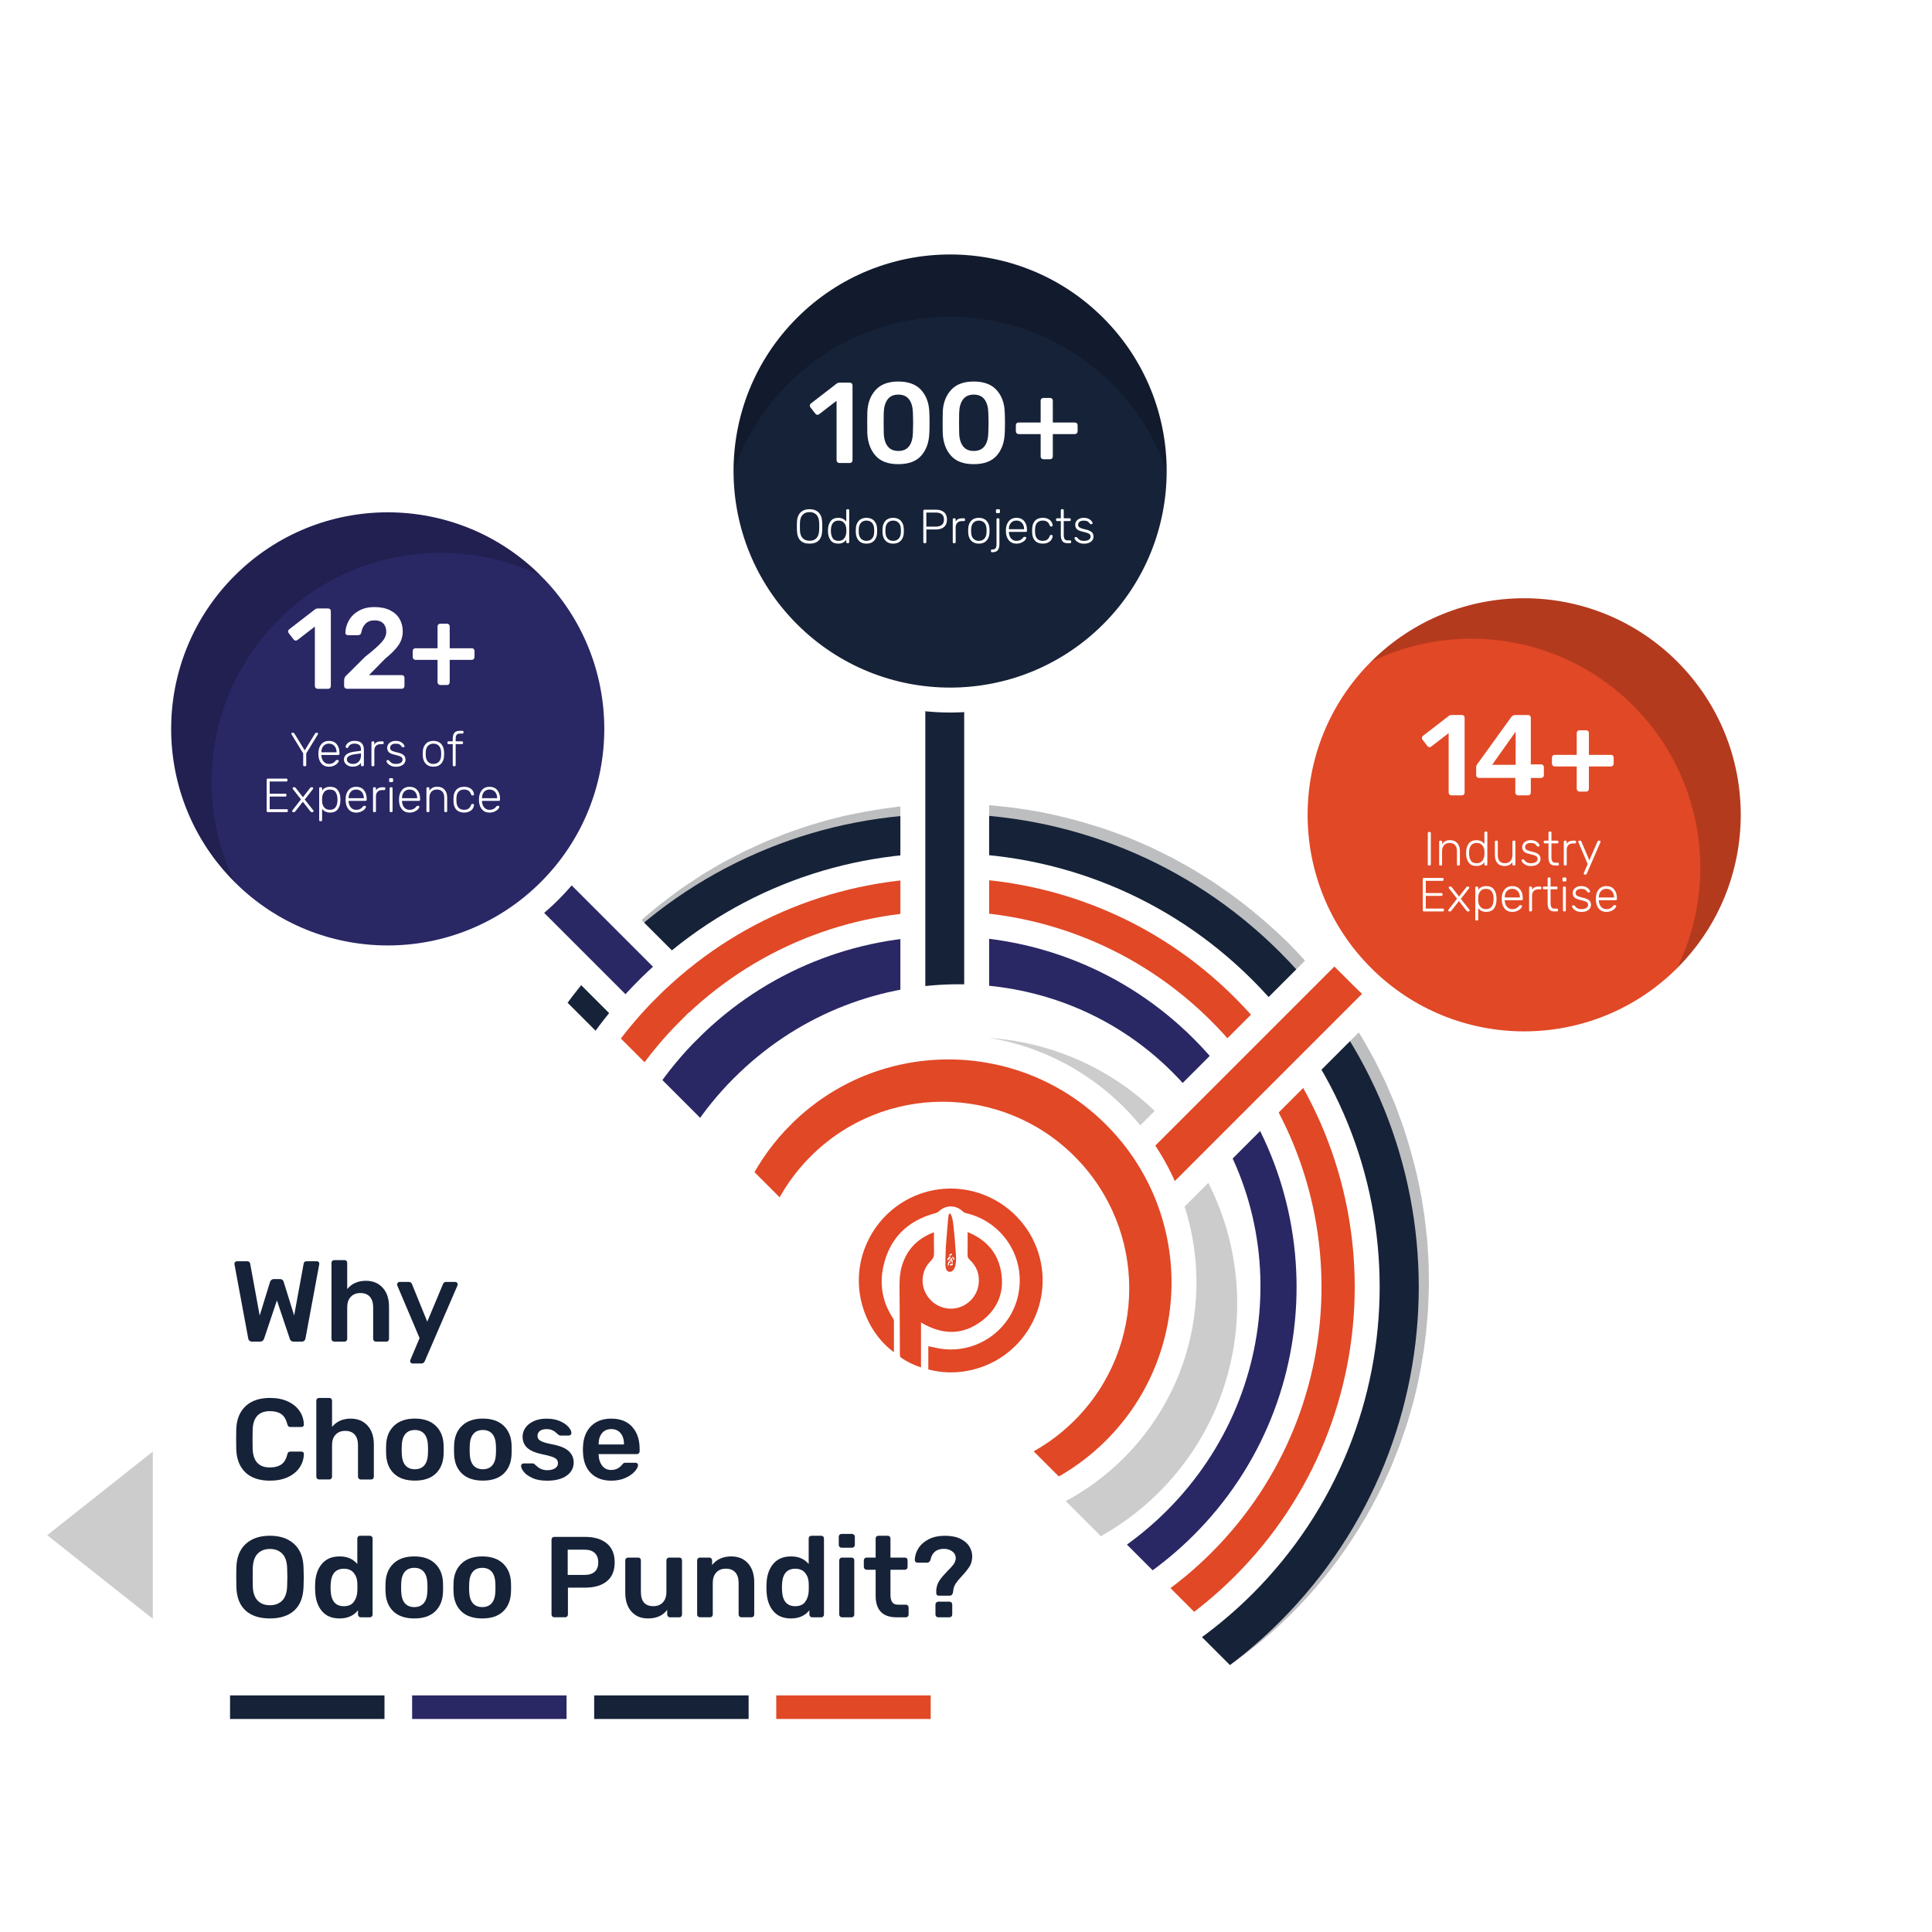 <?xml version="1.0" encoding="UTF-8"?>
<svg id="Layer_1" data-name="Layer 1" xmlns="http://www.w3.org/2000/svg" xmlns:xlink="http://www.w3.org/1999/xlink" viewBox="0 0 1080 1080">
  <defs>
    <style>
      .cls-1, .cls-2 {
        fill: #fff;
      }

      .cls-3 {
        fill: #010101;
        opacity: .2;
      }

      .cls-4 {
        fill: #e24726;
      }

      .cls-5 {
        filter: url(#drop-shadow-3);
      }

      .cls-6 {
        filter: url(#drop-shadow-1);
      }

      .cls-7 {
        fill: none;
      }

      .cls-7, .cls-8, .cls-9, .cls-10 {
        stroke-width: 13.94px;
      }

      .cls-7, .cls-8, .cls-9, .cls-10, .cls-2 {
        stroke: #fff;
        stroke-miterlimit: 10;
      }

      .cls-8, .cls-11 {
        fill: #e14826;
      }

      .cls-12 {
        fill: #bdbec0;
      }

      .cls-9, .cls-13 {
        fill: #162238;
      }

      .cls-14, .cls-10 {
        fill: #2a2765;
      }

      .cls-15 {
        filter: url(#drop-shadow-2);
      }
    </style>
    <filter id="drop-shadow-1" filterUnits="userSpaceOnUse">
      <feOffset dx="3" dy="3"/>
      <feGaussianBlur result="blur" stdDeviation="5"/>
      <feFlood flood-color="#231f20" flood-opacity=".75"/>
      <feComposite in2="blur" operator="in"/>
      <feComposite in="SourceGraphic"/>
    </filter>
    <filter id="drop-shadow-2" filterUnits="userSpaceOnUse">
      <feOffset dx="3" dy="3"/>
      <feGaussianBlur result="blur-2" stdDeviation="5"/>
      <feFlood flood-color="#231f20" flood-opacity=".75"/>
      <feComposite in2="blur-2" operator="in"/>
      <feComposite in="SourceGraphic"/>
    </filter>
    <filter id="drop-shadow-3" filterUnits="userSpaceOnUse">
      <feOffset dx="3" dy="3"/>
      <feGaussianBlur result="blur-3" stdDeviation="5"/>
      <feFlood flood-color="#231f20" flood-opacity=".75"/>
      <feComposite in2="blur-3" operator="in"/>
      <feComposite in="SourceGraphic"/>
    </filter>
  </defs>
  <path class="cls-12" d="m687.49,930.83s2.7-2.29,7.75-6.59c4.94-4.38,12.13-10.98,20.5-19.96,2.06-2.31,4.24-4.74,6.52-7.29,1.17-1.26,2.27-2.6,3.37-3.99,1.11-1.38,2.25-2.79,3.4-4.23,1.15-1.45,2.37-2.88,3.52-4.42,1.14-1.55,2.3-3.13,3.48-4.75,1.18-1.61,2.39-3.24,3.61-4.91,1.18-1.69,2.31-3.47,3.49-5.25,9.44-14.21,18.63-31.2,26.31-50.64,1.01-2.41,1.79-4.94,2.71-7.44.44-1.26.89-2.52,1.34-3.78.46-1.26.9-2.54,1.27-3.85,1.54-5.21,3.26-10.46,4.5-15.95.64-2.74,1.43-5.46,1.98-8.26.57-2.8,1.14-5.62,1.72-8.46l.43-2.13.33-2.16c.22-1.44.44-2.89.67-4.34.43-2.91.96-5.82,1.21-8.79.31-2.96.63-5.95.94-8.95.21-3.01.35-6.05.54-9.1.07-1.52.22-3.05.22-4.59.01-1.54.03-3.08.04-4.62.01-1.54.03-3.09.04-4.65l.02-2.33-.09-2.34c-.12-3.12-.24-6.26-.36-9.41-.21-3.15-.5-6.3-.74-9.48-.19-3.18-.65-6.35-1.06-9.53-.43-3.18-.76-6.4-1.39-9.58-2.01-12.8-5.3-25.6-9.42-38.25-1.97-6.36-4.5-12.57-6.95-18.83-1.35-3.08-2.71-6.16-4.07-9.26-.65-1.56-1.41-3.07-2.17-4.58l-2.27-4.55c-.77-1.51-1.48-3.05-2.3-4.55l-2.5-4.45c-1.69-2.95-3.26-5.99-5.15-8.84-1.83-2.88-3.61-5.81-5.49-8.67-1.97-2.8-3.93-5.61-5.91-8.42-8.13-11.06-17.12-21.54-26.82-31.33-10-9.87-20.21-18.64-31.33-26.82-2.81-1.97-5.61-3.94-8.42-5.91-2.86-1.88-5.78-3.66-8.66-5.49-2.85-1.89-5.88-3.45-8.84-5.15l-4.45-2.5c-1.49-.81-3.03-1.53-4.54-2.3-12.08-6.19-24.57-11.31-37.22-15.45-12.65-4.12-25.44-7.42-38.24-9.42-25.57-4.22-50.89-4.62-74.56-1.83-11.82,1.45-23.28,3.49-34.15,6.34-5.49,1.24-10.74,2.96-15.95,4.5-1.31.37-2.59.81-3.85,1.27-1.27.45-2.53.9-3.78,1.34-2.5.92-5.03,1.7-7.44,2.71-19.44,7.68-36.43,16.87-50.64,26.31-1.77,1.19-3.55,2.31-5.24,3.49-1.67,1.22-3.3,2.42-4.91,3.61-1.61,1.18-3.19,2.34-4.74,3.48-1.54,1.15-2.98,2.38-4.43,3.53-1.44,1.16-2.86,2.3-4.24,3.42-1.39,1.1-2.74,2.2-3.99,3.36-2.54,2.27-4.96,4.43-7.25,6.48-9.04,8.42-15.58,15.55-19.98,20.52-4.3,5.05-6.59,7.74-6.59,7.74,0,0,.51-.72,1.51-2.11,1.01-1.38,2.45-3.49,4.46-6.14,4.05-5.24,10.07-13.01,18.66-21.98,8.59-9,19.68-19.39,33.69-29.75,1.76-1.29,3.54-2.6,5.35-3.93,1.83-1.31,3.77-2.52,5.69-3.81,1.93-1.28,3.9-2.57,5.89-3.89,2.05-1.22,4.13-2.45,6.23-3.7,2.12-1.22,4.22-2.57,6.45-3.72,2.23-1.16,4.49-2.33,6.77-3.52,1.14-.59,2.29-1.19,3.45-1.79,1.17-.58,2.37-1.1,3.56-1.65,2.4-1.1,4.82-2.21,7.27-3.33,2.44-1.14,5.01-2.05,7.55-3.1,1.28-.51,2.56-1.02,3.85-1.54,1.29-.53,2.59-1.04,3.92-1.47,5.31-1.81,10.68-3.8,16.3-5.31,11.15-3.38,22.98-5.77,35.23-7.66,3.07-.41,6.17-.83,9.28-1.24,3.13-.31,6.28-.55,9.45-.84,1.58-.12,3.17-.31,4.78-.37,1.6-.06,3.2-.12,4.81-.18,1.61-.06,3.23-.12,4.84-.18l2.43-.09,2.44.02c3.26.03,6.54.06,9.83.1,3.29.14,6.6.4,9.92.59,3.33.14,6.65.56,9.99.93,3.34.39,6.71.68,10.05,1.28,13.44,1.87,26.92,5.09,40.28,9.19,6.72,1.96,13.29,4.49,19.92,6.96,3.25,1.4,6.51,2.8,9.77,4.21,1.65.67,3.24,1.47,4.84,2.26l4.8,2.36c1.6.8,3.22,1.55,4.8,2.39l4.7,2.6c3.12,1.76,6.32,3.4,9.34,5.37,3.05,1.91,6.13,3.77,9.16,5.73,2.97,2.05,5.93,4.11,8.9,6.17,11.64,8.44,23,18.08,33.15,28.07,10.16,10.36,19.57,21.45,28.06,33.16,2.06,2.97,4.11,5.94,6.17,8.9,1.96,3.02,3.82,6.11,5.73,9.16,1.96,3.02,3.6,6.21,5.36,9.34l2.6,4.7c.84,1.58,1.59,3.2,2.39,4.8l2.36,4.8c.79,1.6,1.58,3.19,2.25,4.84,1.4,3.27,2.8,6.52,4.2,9.78,2.47,6.63,5,13.2,6.96,19.92,4.1,13.36,7.31,26.83,9.19,40.28.6,3.34.9,6.71,1.29,10.05.37,3.34.79,6.66.93,9.99.19,3.32.46,6.63.58,9.92.03,3.3.07,6.57.1,9.84l.02,2.44-.09,2.43c-.06,1.62-.12,3.23-.18,4.85-.06,1.61-.12,3.21-.19,4.81-.05,1.6-.25,3.19-.37,4.78-.28,3.17-.52,6.32-.83,9.45-.42,3.11-.83,6.21-1.24,9.28-1.88,12.24-4.27,24.08-7.66,35.23-1.51,5.62-3.5,10.99-5.31,16.3-.43,1.33-.94,2.63-1.47,3.92-.51,1.29-1.03,2.57-1.54,3.85-1.05,2.54-1.96,5.11-3.1,7.55-8.63,19.76-18.97,36.67-29.34,50.65-10.33,13.99-20.82,25.18-29.73,33.68-9.03,8.65-16.74,14.61-22,18.68-2.65,2-4.75,3.44-6.13,4.45-1.39,1-2.11,1.52-2.11,1.52Z"/>
  <path class="cls-13" d="m341.71,532.43c-8.93,8.93-17.07,18.35-24.46,28.16l370.24,370.24c9.81-7.39,19.23-15.53,28.16-24.46,103.26-103.26,103.26-270.68,0-373.94-103.26-103.26-270.68-103.26-373.94,0Z"/>
  <rect class="cls-10" x="296.27" y="320.19" width="35.67" height="369.26" transform="translate(-264.97 370) rotate(-45)"/>
  <path class="cls-8" d="m362.1,552.82c-8.95,8.95-17.02,18.45-24.23,28.38l329.01,329.01c9.93-7.21,19.43-15.28,28.39-24.23,92-92,92-241.16,0-333.16-92-92-241.16-92-333.16,0Z"/>
  <path class="cls-10" d="m385.08,575.81c-8.99,8.99-16.94,18.61-23.89,28.72l282.37,282.37c10.11-6.95,19.74-14.91,28.72-23.89,79.31-79.31,79.31-207.89,0-287.19-79.3-79.31-207.89-79.31-287.19,0Z"/>
  <rect class="cls-9" x="510.29" y="217.63" width="35.67" height="369.27"/>
  <path class="cls-1" d="m410.34,602.57c-8.76,8.76-16.42,18.2-22.98,28.13l236.76,236.76c9.93-6.57,19.37-14.22,28.13-22.98,68.55-68.55,69.98-178.28,3.18-245.08-66.8-66.8-176.53-65.37-245.08,3.18Z"/>
  <path class="cls-3" d="m437.42,623.47c-11.15,11.15-20.15,23.62-27.02,36.92l200.68,200.68c13.29-6.87,25.77-15.87,36.92-27.02,58.15-58.15,58.15-152.43,0-210.58-58.15-58.15-152.43-58.15-210.58,0Z"/>
  <rect class="cls-8" x="564.03" y="535.01" width="369.26" height="35.67" transform="translate(-171.63 691.38) rotate(-45)"/>
  <path class="cls-8" d="m437.05,623.84c-9.86,9.86-17.82,20.89-23.9,32.65l177.49,177.48c11.75-6.08,22.79-14.04,32.65-23.9,51.43-51.43,51.43-134.81,0-186.24-51.43-51.43-134.81-51.43-186.24,0Z"/>
  <path class="cls-1" d="m341.71,906.37c94.33,94.33,242.19,102.47,345.78,24.46l-20.61-20.61-23.3-23.3-.02-.02-15.92-15.92-37-37-10.73-10.73-156.03-156.03-10.73-10.73-35.67-35.66-15.94-15.94-.35-.35-23.32-23.32-20.61-20.61c-78.01,103.59-69.87,251.45,24.46,345.78Z"/>
  <path class="cls-2" d="m453.5,646.79c-8.79,8.79-15.66,18.76-20.64,29.4l138.08,138.08c10.64-4.98,20.62-11.85,29.4-20.64,40.55-40.55,40.55-106.29,0-146.84-40.55-40.55-106.29-40.55-146.84,0Z"/>
  <g class="cls-6">
    <path class="cls-14" d="m304.27,313.92c50,50,50,131.06,0,181.06-50,50-131.06,50-181.06,0-50-50-50-131.06,0-181.06,50-50,131.07-50,181.07,0Z"/>
    <path class="cls-3" d="m152.77,343.5c44.96-44.96,115.05-49.48,165.07-13.58-4.02-5.6-8.54-10.96-13.58-16-50-50-131.07-50-181.07,0-50,50-50,131.06,0,181.06,5.04,5.04,10.39,9.56,15.99,13.58-35.9-50.02-31.38-120.11,13.58-165.07Z"/>
    <path class="cls-7" d="m304.27,313.92c50,50,50,131.06,0,181.06-50,50-131.06,50-181.06,0-50-50-50-131.06,0-181.06,50-50,131.07-50,181.07,0Z"/>
  </g>
  <g class="cls-15">
    <path class="cls-13" d="m618.65,350.84c-50,50-131.06,50-181.06,0-50-50-50-131.06,0-181.06,50-50,131.07-50,181.06,0,50,50,50,131.06,0,181.06Z"/>
    <path class="cls-3" d="m618.65,211.6c19.66,19.66,31.56,44.13,35.75,69.62,6.48-39.33-5.42-81.11-35.75-111.44-50-50-131.06-50-181.06,0-30.34,30.34-42.23,72.11-35.75,111.44,4.2-25.49,16.09-49.96,35.75-69.62,50-50,131.07-50,181.06,0Z"/>
    <path class="cls-7" d="m618.65,350.84c-50,50-131.06,50-181.06,0-50-50-50-131.06,0-181.06,50-50,131.07-50,181.06,0,50,50,50,131.06,0,181.06Z"/>
  </g>
  <g class="cls-5">
    <path class="cls-11" d="m758.5,543.01c-50-50-50-131.06,0-181.06,50-50,131.06-50,181.06,0,50,50,50,131.07,0,181.06-50,50-131.07,50-181.07,0Z"/>
    <path class="cls-3" d="m909.99,391.52c44.96,44.96,49.48,115.04,13.58,165.07,5.6-4.02,10.96-8.54,16-13.58,50-50,50-131.06,0-181.06-50-50-131.06-50-181.06,0-5.04,5.04-9.56,10.39-13.58,16,50.02-35.9,120.1-31.39,165.07,13.58Z"/>
    <path class="cls-7" d="m758.5,543.01c-50-50-50-131.06,0-181.06,50-50,131.06-50,181.06,0,50,50,50,131.07,0,181.06-50,50-131.07,50-181.07,0Z"/>
  </g>
  <rect class="cls-14" x="230.38" y="947.74" width="86.33" height="13.18"/>
  <rect class="cls-13" x="128.6" y="947.74" width="86.33" height="13.18"/>
  <rect class="cls-13" x="332.15" y="947.74" width="86.33" height="13.18"/>
  <rect class="cls-11" x="433.93" y="947.74" width="86.33" height="13.18"/>
  <polygon class="cls-3" points="85.42 904.92 26.39 858.18 85.42 811.45 85.42 904.92"/>
  <g>
    <path class="cls-13" d="m139.45,749.48c-.38-.34-.62-.81-.71-1.41l-7.64-41.15-.06-.51c0-.38.14-.71.42-.96.28-.26.59-.39.93-.39h5.65c1.07,0,1.67.43,1.8,1.28l5.33,29.08,5.78-18.81c.43-1.07,1.13-1.6,2.12-1.6h3.47c1.07,0,1.75.54,2.05,1.6l5.84,18.75,5.33-29.02c.08-.47.27-.8.54-1s.7-.29,1.25-.29h5.65c.34,0,.64.13.9.39.26.26.39.58.39.96,0,.21-.02.38-.06.51l-7.64,41.15c-.21,1.28-.96,1.93-2.25,1.93h-4.3c-.6,0-1.09-.15-1.48-.45-.39-.3-.64-.68-.77-1.16l-7.19-21.44-7.19,21.44c-.43,1.07-1.2,1.61-2.31,1.61h-4.3c-.64,0-1.16-.17-1.54-.51Z"/>
    <path class="cls-13" d="m185.75,749.54c-.3-.3-.45-.66-.45-1.09v-42.5c0-.47.15-.84.45-1.12.3-.28.66-.42,1.09-.42h5.71c.47,0,.85.14,1.12.42.28.28.42.65.42,1.12v14.64c2.57-3.08,6.04-4.62,10.4-4.62,3.94,0,7.08,1.29,9.44,3.88,2.35,2.59,3.53,6.11,3.53,10.56v18.04c0,.43-.14.79-.42,1.09-.28.3-.65.45-1.12.45h-5.78c-.43,0-.79-.15-1.09-.45-.3-.3-.45-.66-.45-1.09v-17.66c0-2.53-.61-4.48-1.83-5.88-1.22-1.39-2.98-2.09-5.3-2.09s-4.07.71-5.39,2.12c-1.33,1.41-1.99,3.36-1.99,5.84v17.66c0,.43-.14.79-.42,1.09-.28.3-.65.45-1.12.45h-5.71c-.43,0-.79-.15-1.09-.45Z"/>
    <path class="cls-13" d="m229.66,761.81c-.26-.26-.38-.56-.38-.9,0-.38.08-.73.26-1.03l5.01-11.88-12.33-29.08c-.17-.38-.26-.68-.26-.9.04-.39.19-.72.45-1s.58-.42.96-.42h5.2c.81,0,1.39.41,1.73,1.22l8.54,21,8.79-21c.34-.81.92-1.22,1.73-1.22h5.14c.34,0,.65.13.93.39.28.26.42.56.42.9,0,.3-.09.64-.26,1.03l-18.17,42.05c-.39.81-.99,1.22-1.8,1.22h-5.07c-.34,0-.64-.13-.9-.38Z"/>
    <path class="cls-13" d="m137.24,823.12c-3.23-3.04-4.95-7.32-5.17-12.84-.04-1.16-.06-3.04-.06-5.65s.02-4.58.06-5.78c.21-5.48,1.96-9.75,5.23-12.81,3.27-3.06,7.82-4.59,13.64-4.59,3.81,0,7.13.65,9.95,1.96,2.83,1.31,5.01,3.08,6.55,5.33s2.35,4.78,2.44,7.61v.13c0,.34-.14.63-.42.87-.28.24-.59.35-.93.35h-6.1c-.51,0-.9-.11-1.16-.32-.26-.21-.47-.62-.64-1.22-.69-2.7-1.82-4.59-3.4-5.68-1.58-1.09-3.7-1.64-6.36-1.64-6.16,0-9.37,3.45-9.63,10.34-.04,1.16-.06,2.93-.06,5.33s.02,4.22.06,5.46c.26,6.89,3.47,10.34,9.63,10.34,2.65,0,4.78-.56,6.39-1.67,1.61-1.11,2.73-3,3.37-5.65.13-.6.33-1,.61-1.22.28-.21.67-.32,1.19-.32h6.1c.39,0,.72.13,1,.39.28.26.39.58.35.96-.09,2.83-.9,5.36-2.44,7.61-1.54,2.25-3.72,4.02-6.55,5.33-2.83,1.31-6.14,1.96-9.95,1.96-5.91,0-10.48-1.52-13.71-4.56Z"/>
    <path class="cls-13" d="m177.27,826.59c-.3-.3-.45-.66-.45-1.09v-42.5c0-.47.15-.84.45-1.12.3-.28.66-.42,1.09-.42h5.71c.47,0,.84.14,1.12.42.28.28.42.65.42,1.12v14.64c2.57-3.08,6.04-4.62,10.4-4.62,3.94,0,7.08,1.29,9.44,3.88,2.35,2.59,3.53,6.11,3.53,10.56v18.04c0,.43-.14.79-.42,1.09-.28.3-.65.45-1.12.45h-5.78c-.43,0-.79-.15-1.09-.45-.3-.3-.45-.66-.45-1.09v-17.66c0-2.53-.61-4.48-1.83-5.88-1.22-1.39-2.99-2.09-5.3-2.09s-4.07.71-5.39,2.12c-1.33,1.41-1.99,3.36-1.99,5.84v17.66c0,.43-.14.79-.42,1.09-.28.3-.65.45-1.12.45h-5.71c-.43,0-.79-.15-1.09-.45Z"/>
    <path class="cls-13" d="m220.29,823.79c-2.74-2.59-4.22-6.13-4.43-10.63l-.06-2.82.06-2.83c.21-4.45,1.71-7.98,4.5-10.59,2.78-2.61,6.63-3.92,11.56-3.92s8.77,1.31,11.56,3.92c2.78,2.61,4.28,6.14,4.49,10.59.04.51.06,1.46.06,2.83s-.02,2.31-.06,2.82c-.21,4.49-1.69,8.04-4.43,10.63-2.74,2.59-6.61,3.88-11.62,3.88s-8.88-1.29-11.62-3.88Zm16.88-4.62c1.24-1.43,1.93-3.54,2.05-6.32.04-.43.06-1.26.06-2.5s-.02-2.08-.06-2.5c-.13-2.78-.81-4.89-2.05-6.32-1.24-1.43-3-2.15-5.26-2.15s-4.02.72-5.26,2.15c-1.24,1.43-1.93,3.54-2.05,6.32l-.06,2.5.06,2.5c.13,2.78.81,4.89,2.05,6.32,1.24,1.43,3,2.15,5.26,2.15s4.02-.72,5.26-2.15Z"/>
    <path class="cls-13" d="m258.29,823.79c-2.74-2.59-4.22-6.13-4.43-10.63l-.06-2.82.06-2.83c.21-4.45,1.71-7.98,4.5-10.59,2.78-2.61,6.63-3.92,11.56-3.92s8.77,1.31,11.56,3.92c2.78,2.61,4.28,6.14,4.49,10.59.04.51.06,1.46.06,2.83s-.02,2.31-.06,2.82c-.21,4.49-1.69,8.04-4.43,10.63-2.74,2.59-6.61,3.88-11.62,3.88s-8.88-1.29-11.62-3.88Zm16.88-4.62c1.24-1.43,1.93-3.54,2.05-6.32.04-.43.06-1.26.06-2.5s-.02-2.08-.06-2.5c-.13-2.78-.81-4.89-2.05-6.32-1.24-1.43-3-2.15-5.26-2.15s-4.02.72-5.26,2.15c-1.24,1.43-1.93,3.54-2.05,6.32l-.06,2.5.06,2.5c.13,2.78.81,4.89,2.05,6.32,1.24,1.43,3,2.15,5.26,2.15s4.02-.72,5.26-2.15Z"/>
    <path class="cls-13" d="m297.71,826.23c-2.18-.96-3.8-2.1-4.85-3.4s-1.57-2.43-1.57-3.37c0-.43.15-.77.45-1.03.3-.26.64-.38,1.03-.38h5.07c.38,0,.71.15.96.45.17.13.62.51,1.35,1.16.73.69,1.58,1.22,2.57,1.61.98.39,2.08.58,3.27.58,1.71,0,3.12-.34,4.24-1.03,1.11-.68,1.67-1.63,1.67-2.83,0-.9-.25-1.63-.74-2.18-.49-.56-1.38-1.06-2.66-1.51s-3.19-.93-5.71-1.44c-3.64-.77-6.32-1.95-8.06-3.53-1.73-1.58-2.6-3.68-2.6-6.29,0-1.71.51-3.33,1.54-4.85,1.03-1.52,2.56-2.76,4.59-3.72s4.46-1.44,7.29-1.44,5.35.46,7.45,1.38c2.1.92,3.69,2.01,4.78,3.27,1.09,1.26,1.64,2.39,1.64,3.37,0,.38-.14.72-.42,1-.28.28-.61.42-1,.42h-4.75c-.34,0-.71-.15-1.09-.45-.3-.21-.77-.62-1.41-1.22-.64-.6-1.39-1.07-2.25-1.41-.86-.34-1.86-.51-3.02-.51-1.58,0-2.82.34-3.69,1.03-.88.69-1.32,1.58-1.32,2.7,0,.81.21,1.48.64,1.99s1.26,1.01,2.5,1.48c1.24.47,3.1.94,5.59,1.41,4.11.81,7.05,2.08,8.83,3.79,1.78,1.71,2.66,3.81,2.66,6.29,0,3-1.31,5.44-3.92,7.32-2.61,1.88-6.27,2.82-10.98,2.82-3.21,0-5.91-.48-8.09-1.44Z"/>
    <path class="cls-13" d="m330.36,823.54c-2.8-2.76-4.29-6.65-4.46-11.65l-.06-1.6.06-1.61c.21-4.88,1.72-8.71,4.53-11.49,2.8-2.78,6.56-4.17,11.27-4.17,5.05,0,8.96,1.54,11.72,4.62,2.76,3.08,4.14,7.19,4.14,12.33v1.35c0,.43-.15.79-.45,1.09-.3.3-.68.45-1.15.45h-21.32v.51c.09,2.35.74,4.33,1.96,5.94,1.22,1.6,2.9,2.41,5.04,2.41,2.53,0,4.56-.98,6.1-2.95.38-.47.7-.77.93-.9.23-.13.59-.19,1.06-.19h5.52c.38,0,.72.12,1,.35.28.24.42.52.42.87,0,1.03-.61,2.24-1.83,3.63-1.22,1.39-2.96,2.6-5.23,3.63-2.27,1.03-4.9,1.54-7.9,1.54-4.75,0-8.53-1.38-11.33-4.14Zm18.46-16.08v-.19c0-2.53-.63-4.56-1.89-6.1-1.26-1.54-3.01-2.31-5.23-2.31s-3.96.77-5.2,2.31c-1.24,1.54-1.86,3.57-1.86,6.1v.19h14.19Z"/>
    <path class="cls-13" d="m137.27,900.29c-3.25-2.95-4.97-7.34-5.14-13.16-.04-1.24-.06-3.06-.06-5.46s.02-4.28.06-5.52c.17-5.69,1.93-10.06,5.26-13.1s7.83-4.56,13.48-4.56,10.15,1.52,13.51,4.56c3.36,3.04,5.12,7.41,5.3,13.1.09,2.48.13,4.32.13,5.52s-.04,2.98-.13,5.46c-.21,5.82-1.95,10.21-5.2,13.16-3.25,2.95-7.79,4.43-13.61,4.43s-10.36-1.48-13.61-4.43Zm20.48-5.55c1.71-1.73,2.63-4.38,2.76-7.93.09-2.57.13-4.3.13-5.2,0-.98-.04-2.72-.13-5.2-.13-3.55-1.05-6.2-2.76-7.93-1.71-1.73-4-2.6-6.87-2.6s-5.09.87-6.81,2.6c-1.71,1.73-2.63,4.38-2.76,7.93-.04,1.24-.06,2.98-.06,5.2s.02,3.92.06,5.2c.13,3.55,1.04,6.2,2.73,7.93,1.69,1.73,3.97,2.6,6.84,2.6s5.16-.87,6.87-2.6Z"/>
    <path class="cls-13" d="m179.9,900.55c-2.31-2.78-3.55-6.48-3.72-11.11l-.06-2.12.06-2.05c.13-4.49,1.36-8.15,3.69-10.98,2.33-2.83,5.66-4.24,9.98-4.24s7.45,1.41,9.89,4.24v-14.25c0-.47.15-.84.45-1.12.3-.28.66-.42,1.09-.42h5.46c.47,0,.84.14,1.12.42.28.28.42.65.42,1.12v42.5c0,.43-.14.79-.42,1.09-.28.3-.65.45-1.12.45h-5.07c-.43,0-.79-.15-1.09-.45-.3-.3-.45-.66-.45-1.09v-2.38c-2.44,3.04-5.86,4.56-10.27,4.56s-7.64-1.39-9.95-4.17Zm17.85-5.07c1.2-1.58,1.86-3.53,1.99-5.84.04-.51.06-1.35.06-2.5s-.02-1.93-.06-2.44c-.09-2.14-.76-3.97-2.02-5.49-1.26-1.52-3.09-2.28-5.49-2.28-4.62,0-7.08,2.85-7.38,8.54l-.06,1.93.06,1.93c.3,5.69,2.76,8.54,7.38,8.54,2.48,0,4.32-.79,5.52-2.38Z"/>
    <path class="cls-13" d="m219.96,900.84c-2.74-2.59-4.22-6.13-4.43-10.63l-.06-2.82.06-2.83c.21-4.45,1.71-7.98,4.49-10.59,2.78-2.61,6.63-3.92,11.56-3.92s8.77,1.31,11.56,3.92c2.78,2.61,4.28,6.14,4.49,10.59.04.51.06,1.46.06,2.83s-.02,2.31-.06,2.82c-.21,4.49-1.69,8.04-4.43,10.63-2.74,2.59-6.61,3.88-11.62,3.88s-8.88-1.29-11.62-3.88Zm16.89-4.62c1.24-1.43,1.93-3.54,2.05-6.32.04-.43.06-1.26.06-2.5s-.02-2.08-.06-2.5c-.13-2.78-.81-4.89-2.05-6.32-1.24-1.43-3-2.15-5.26-2.15s-4.02.72-5.26,2.15c-1.24,1.43-1.93,3.54-2.05,6.32l-.06,2.5.06,2.5c.13,2.78.81,4.89,2.05,6.32,1.24,1.43,3,2.15,5.26,2.15s4.02-.72,5.26-2.15Z"/>
    <path class="cls-13" d="m257.97,900.84c-2.74-2.59-4.22-6.13-4.43-10.63l-.06-2.82.06-2.83c.21-4.45,1.71-7.98,4.49-10.59,2.78-2.61,6.63-3.92,11.56-3.92s8.77,1.31,11.56,3.92c2.78,2.61,4.28,6.14,4.49,10.59.04.51.06,1.46.06,2.83s-.02,2.31-.06,2.82c-.21,4.49-1.69,8.04-4.43,10.63-2.74,2.59-6.61,3.88-11.62,3.88s-8.88-1.29-11.62-3.88Zm16.89-4.62c1.24-1.43,1.93-3.54,2.05-6.32.04-.43.06-1.26.06-2.5s-.02-2.08-.06-2.5c-.13-2.78-.81-4.89-2.05-6.32-1.24-1.43-3-2.15-5.26-2.15s-4.02.72-5.26,2.15c-1.24,1.43-1.93,3.54-2.05,6.32l-.06,2.5.06,2.5c.13,2.78.81,4.89,2.05,6.32,1.24,1.43,3,2.15,5.26,2.15s4.02-.72,5.26-2.15Z"/>
    <path class="cls-13" d="m308.75,903.63c-.3-.3-.45-.66-.45-1.09v-41.8c0-.47.14-.86.42-1.16.28-.3.65-.45,1.12-.45h17.21c5.14,0,9.18,1.21,12.13,3.63,2.95,2.42,4.43,5.96,4.43,10.62s-1.47,8.19-4.4,10.56c-2.93,2.38-6.99,3.56-12.17,3.56h-9.57v15.02c0,.43-.14.79-.42,1.09-.28.3-.65.45-1.12.45h-6.1c-.43,0-.79-.15-1.09-.45Zm17.98-23.24c2.48,0,4.39-.59,5.71-1.77,1.33-1.18,1.99-2.92,1.99-5.23s-.64-3.97-1.93-5.23c-1.28-1.26-3.21-1.89-5.78-1.89h-9.37v14.12h9.37Z"/>
    <path class="cls-13" d="m352.93,900.84c-2.27-2.59-3.4-6.11-3.4-10.56v-18.04c0-.43.15-.79.45-1.09.3-.3.66-.45,1.09-.45h5.65c.47,0,.84.14,1.12.42.28.28.42.65.42,1.12v17.66c0,5.31,2.33,7.96,7,7.96,2.23,0,3.99-.71,5.3-2.12,1.31-1.41,1.96-3.36,1.96-5.84v-17.66c0-.43.15-.79.45-1.09.3-.3.66-.45,1.09-.45h5.65c.47,0,.84.14,1.12.42.28.28.42.65.42,1.12v30.3c0,.43-.14.79-.42,1.09-.28.3-.65.45-1.12.45h-5.2c-.43,0-.79-.15-1.09-.45-.3-.3-.45-.66-.45-1.09v-2.63c-2.4,3.21-5.97,4.81-10.72,4.81-3.94,0-7.04-1.29-9.31-3.88Z"/>
    <path class="cls-13" d="m390.16,903.63c-.3-.3-.45-.66-.45-1.09v-30.3c0-.43.15-.79.45-1.09.3-.3.66-.45,1.09-.45h5.27c.43,0,.79.15,1.09.45.3.3.45.66.45,1.09v2.63c2.52-3.21,6.1-4.82,10.72-4.82,3.94,0,7.06,1.29,9.37,3.88,2.31,2.59,3.47,6.11,3.47,10.56v18.04c0,.43-.14.79-.42,1.09-.28.3-.65.45-1.12.45h-5.65c-.43,0-.79-.15-1.09-.45-.3-.3-.45-.66-.45-1.09v-17.66c0-2.53-.61-4.48-1.83-5.88-1.22-1.39-2.98-2.09-5.3-2.09s-4.05.71-5.36,2.12-1.96,3.36-1.96,5.84v17.66c0,.43-.14.79-.42,1.09-.28.3-.65.45-1.12.45h-5.65c-.43,0-.79-.15-1.09-.45Z"/>
    <path class="cls-13" d="m432.22,900.55c-2.31-2.78-3.55-6.48-3.72-11.11l-.06-2.12.06-2.05c.13-4.49,1.36-8.15,3.69-10.98,2.33-2.83,5.66-4.24,9.98-4.24s7.45,1.41,9.89,4.24v-14.25c0-.47.15-.84.45-1.12.3-.28.66-.42,1.09-.42h5.46c.47,0,.84.14,1.12.42.28.28.42.65.42,1.12v42.5c0,.43-.14.79-.42,1.09-.28.3-.65.45-1.12.45h-5.07c-.43,0-.79-.15-1.09-.45-.3-.3-.45-.66-.45-1.09v-2.38c-2.44,3.04-5.87,4.56-10.27,4.56s-7.64-1.39-9.95-4.17Zm17.85-5.07c1.2-1.58,1.86-3.53,1.99-5.84.04-.51.06-1.35.06-2.5s-.02-1.93-.06-2.44c-.09-2.14-.76-3.97-2.02-5.49-1.26-1.52-3.09-2.28-5.49-2.28-4.62,0-7.08,2.85-7.38,8.54l-.06,1.93.06,1.93c.3,5.69,2.76,8.54,7.38,8.54,2.48,0,4.32-.79,5.52-2.38Z"/>
    <path class="cls-13" d="m469.33,864.72c-.3-.3-.45-.66-.45-1.09v-4.62c0-.43.15-.79.45-1.09.3-.3.66-.45,1.09-.45h5.84c.43,0,.8.15,1.12.45.32.3.48.66.48,1.09v4.62c0,.43-.15.79-.45,1.09-.3.3-.69.45-1.16.45h-5.84c-.43,0-.79-.15-1.09-.45Zm.26,38.91c-.3-.3-.45-.66-.45-1.09v-30.3c0-.43.15-.79.45-1.09.3-.3.66-.45,1.09-.45h5.33c.47,0,.84.14,1.12.42.28.28.42.65.42,1.12v30.3c0,.43-.14.79-.42,1.09-.28.3-.65.45-1.12.45h-5.33c-.43,0-.79-.15-1.09-.45Z"/>
    <path class="cls-13" d="m492.41,901.03c-1.95-2.03-2.92-5.02-2.92-8.96v-14.57h-5.07c-.43,0-.79-.16-1.09-.48-.3-.32-.45-.7-.45-1.12v-3.66c0-.43.15-.79.45-1.09.3-.3.66-.45,1.09-.45h5.07v-10.66c0-.47.15-.84.45-1.12.3-.28.66-.42,1.09-.42h5.2c.47,0,.84.14,1.12.42.28.28.42.65.42,1.12v10.66h8.03c.47,0,.84.14,1.12.42.28.28.42.65.42,1.12v3.66c0,.47-.15.86-.45,1.16s-.66.45-1.09.45h-8.03v13.93c0,1.84.32,3.23.96,4.17.64.94,1.71,1.41,3.21,1.41h4.43c.43,0,.79.15,1.09.45.3.3.45.66.45,1.09v3.98c0,.43-.14.79-.42,1.09-.28.3-.65.45-1.12.45h-5.2c-3.9,0-6.82-1.02-8.76-3.05Z"/>
    <path class="cls-13" d="m523.77,891.62c-.26-.26-.39-.56-.39-.9v-2.05c.21-2.01.85-3.78,1.89-5.3s2.54-3.26,4.46-5.23c1.41-1.37,2.48-2.55,3.21-3.53.73-.98,1.16-1.99,1.29-3.02.17-1.75-.41-3.16-1.73-4.21-1.33-1.05-2.93-1.57-4.81-1.57-4.2,0-6.72,2.08-7.58,6.23-.3.99-.92,1.48-1.86,1.48h-5.46c-.43,0-.77-.14-1.03-.42s-.39-.65-.39-1.12c.09-2.35.79-4.56,2.12-6.61,1.33-2.05,3.25-3.71,5.78-4.98,2.52-1.26,5.48-1.89,8.86-1.89,3.55,0,6.47.57,8.76,1.7,2.29,1.13,3.96,2.58,5.01,4.33,1.05,1.76,1.57,3.57,1.57,5.46,0,2.18-.48,4.06-1.45,5.62s-2.41,3.37-4.33,5.42c-1.37,1.5-2.43,2.77-3.18,3.82s-1.25,2.17-1.51,3.37c-.17,1.07-.28,1.8-.32,2.18-.34,1.07-.92,1.6-1.73,1.6h-6.29c-.34,0-.64-.13-.9-.38Zm-.39,12.01c-.3-.3-.45-.66-.45-1.09v-5.59c0-.43.15-.8.45-1.12.3-.32.66-.48,1.09-.48h6.23c.47,0,.86.15,1.16.45.3.3.45.69.45,1.16v5.59c0,.43-.15.79-.45,1.09s-.69.45-1.16.45h-6.23c-.43,0-.79-.15-1.09-.45Z"/>
  </g>
  <g>
    <path class="cls-1" d="m176.46,384.59c-.3-.3-.45-.66-.45-1.09v-33.23l-9.75,7.51c-.26.21-.56.32-.9.32-.51,0-.94-.23-1.28-.71l-2.69-3.46c-.21-.34-.32-.66-.32-.96,0-.51.23-.94.71-1.28l14.37-11.1c.39-.3.92-.45,1.6-.45h5.65c.47,0,.84.14,1.12.42.28.28.42.65.42,1.12v41.83c0,.43-.14.79-.42,1.09-.28.3-.65.45-1.12.45h-5.84c-.43,0-.79-.15-1.09-.45Z"/>
    <path class="cls-1" d="m192.82,384.59c-.3-.3-.45-.66-.45-1.09v-3.27c0-1.16.54-2.16,1.6-3.02l10.14-10.07c4.4-3.46,7.47-6.17,9.21-8.12s2.6-3.86,2.6-5.74c0-2.01-.54-3.59-1.64-4.75-1.09-1.16-2.73-1.73-4.91-1.73s-3.83.63-5.07,1.89c-1.24,1.26-2.01,2.9-2.31,4.91-.13.51-.36.89-.71,1.12-.34.24-.73.35-1.16.35h-5.71c-.39,0-.71-.13-.96-.38-.26-.26-.39-.56-.39-.9.08-2.52.77-4.89,2.05-7.09,1.28-2.2,3.14-3.98,5.58-5.33,2.44-1.35,5.3-2.02,8.6-2.02s6.32.59,8.69,1.76c2.37,1.18,4.16,2.79,5.36,4.84,1.2,2.05,1.8,4.38,1.8,6.99,0,2.87-.8,5.45-2.41,7.76-1.6,2.31-4.05,4.79-7.35,7.44l-9.11,9.24h18.29c.47,0,.84.14,1.12.42.28.28.42.65.42,1.12v4.55c0,.43-.14.79-.42,1.09-.28.3-.65.45-1.12.45h-30.67c-.43,0-.79-.15-1.09-.45Z"/>
    <path class="cls-1" d="m245.04,382.47c-.3-.3-.45-.66-.45-1.09v-12.51h-12.32c-.43,0-.79-.15-1.09-.45-.3-.3-.45-.68-.45-1.16v-3.34c0-.47.15-.84.45-1.12.3-.28.66-.42,1.09-.42h12.32v-12.19c0-.47.15-.84.45-1.12.3-.28.66-.42,1.09-.42h3.72c.47,0,.84.14,1.12.42.28.28.42.65.42,1.12v12.19h12.32c.47,0,.84.14,1.12.42.28.28.42.65.42,1.12v3.34c0,.47-.15.86-.45,1.16-.3.3-.66.45-1.09.45h-12.32v12.51c0,.43-.14.79-.42,1.09-.28.3-.65.45-1.12.45h-3.72c-.43,0-.79-.15-1.09-.45Z"/>
  </g>
  <g>
    <path class="cls-1" d="m169.65,428.16c-.11-.11-.16-.25-.16-.43v-6.55l-6.52-10.69c-.07-.14-.11-.26-.11-.35,0-.14.05-.27.16-.37.11-.11.23-.16.37-.16h.54c.25,0,.45.13.61.4l5.8,9.44,5.8-9.44c.16-.27.37-.4.62-.4h.53c.14,0,.27.05.37.16.11.11.16.23.16.37,0,.09-.04.21-.11.35l-6.52,10.69v6.55c0,.18-.06.32-.17.43-.12.11-.26.16-.44.16h-.51c-.18,0-.32-.05-.43-.16Z"/>
    <path class="cls-1" d="m179.78,426.92c-1.03-1.11-1.62-2.61-1.76-4.48l-.03-1.07.03-1.07c.14-1.85.73-3.34,1.75-4.46s2.39-1.68,4.1-1.68c1.85,0,3.3.62,4.34,1.84,1.04,1.23,1.56,2.91,1.56,5.05v.4c0,.18-.06.32-.17.43-.12.11-.26.16-.44.16h-9.52v.27c.04.84.23,1.62.57,2.34s.83,1.3,1.46,1.74c.62.44,1.36.65,2.19.65.98,0,1.78-.19,2.39-.57.61-.38,1.05-.77,1.32-1.16.16-.21.28-.35.36-.4s.23-.08.44-.08h.43c.16,0,.29.04.4.13.11.09.16.21.16.35,0,.37-.24.82-.71,1.35-.47.53-1.13.98-1.96,1.36-.84.38-1.78.58-2.83.58-1.69,0-3.06-.56-4.09-1.67Zm8.37-6.38v-.11c0-1.37-.39-2.5-1.16-3.4-.78-.89-1.81-1.34-3.11-1.34s-2.33.45-3.09,1.34c-.76.89-1.14,2.02-1.14,3.4v.11h8.5Z"/>
    <path class="cls-1" d="m194.67,428.05c-.73-.36-1.31-.84-1.75-1.44-.44-.61-.66-1.27-.66-2,0-1.18.48-2.14,1.43-2.89.95-.75,2.24-1.23,3.86-1.44l4.22-.59v-.94c0-.98-.3-1.73-.89-2.26-.6-.53-1.51-.79-2.74-.79-.91,0-1.65.18-2.23.54-.58.36-.95.78-1.11,1.28-.07.21-.16.36-.25.44-.1.08-.23.12-.39.12h-.37c-.16,0-.3-.06-.41-.17s-.17-.25-.17-.42c0-.39.18-.85.53-1.38.36-.53.91-.98,1.66-1.38.75-.39,1.67-.59,2.75-.59,1.91,0,3.26.46,4.06,1.36.8.91,1.2,2.01,1.2,3.31v8.9c0,.18-.05.32-.16.43-.11.11-.25.16-.43.16h-.46c-.18,0-.32-.05-.43-.16-.11-.11-.16-.25-.16-.43v-1.26c-.39.59-.97,1.09-1.72,1.5-.76.41-1.76.62-3.01.62-.86,0-1.65-.18-2.38-.54Zm5.86-2.3c.84-.86,1.26-2.08,1.26-3.69v-.91l-3.45.48c-1.46.2-2.57.54-3.32,1.02-.75.48-1.12,1.09-1.12,1.82,0,.82.34,1.45,1.03,1.9.69.45,1.48.67,2.39.67,1.3,0,2.37-.43,3.21-1.28Z"/>
    <path class="cls-1" d="m207.8,428.16c-.11-.11-.16-.25-.16-.43v-12.7c0-.18.05-.33.16-.44.11-.12.25-.17.43-.17h.43c.18,0,.32.06.44.17.12.12.17.26.17.44v1.23c.64-1.23,1.85-1.84,3.63-1.84h.99c.18,0,.32.05.43.16.11.11.16.25.16.43v.38c0,.18-.05.32-.16.43-.11.11-.25.16-.43.16h-1.15c-1.07,0-1.92.31-2.54.94-.62.62-.94,1.47-.94,2.54v8.29c0,.18-.06.32-.17.43-.12.11-.26.16-.44.16h-.43c-.18,0-.32-.05-.43-.16Z"/>
    <path class="cls-1" d="m218.42,428c-.79-.39-1.39-.84-1.79-1.34-.4-.5-.6-.9-.6-1.2,0-.16.06-.29.19-.39.12-.1.26-.15.4-.15h.4c.12,0,.23.02.31.07.08.04.17.14.28.28.39.55.87.99,1.43,1.3.56.31,1.33.47,2.31.47,1.11,0,2-.21,2.67-.63.68-.42,1.02-1.02,1.02-1.8,0-.48-.14-.87-.41-1.18-.28-.3-.72-.57-1.34-.79s-1.53-.48-2.74-.76c-1.59-.36-2.67-.85-3.25-1.47-.58-.62-.87-1.42-.87-2.38,0-.66.18-1.28.55-1.87.37-.59.91-1.07,1.63-1.44.72-.37,1.59-.56,2.61-.56,1.07,0,1.97.18,2.71.55.74.37,1.29.79,1.66,1.27.36.48.55.87.55,1.18,0,.16-.06.29-.17.39-.12.1-.25.15-.41.15h-.4c-.25,0-.45-.12-.59-.35-.36-.53-.76-.94-1.22-1.22-.46-.28-1.16-.41-2.12-.41-1.03,0-1.82.21-2.35.64-.53.43-.8.99-.8,1.68,0,.43.11.78.32,1.07.21.29.62.55,1.2.79.59.24,1.44.49,2.57.74,1.66.37,2.82.87,3.5,1.5.68.62,1.02,1.45,1.02,2.49,0,.73-.21,1.4-.62,2-.41.61-1.02,1.09-1.82,1.44-.8.36-1.76.54-2.89.54s-2.13-.2-2.93-.59Z"/>
    <path class="cls-1" d="m237.97,426.89c-1.03-1.13-1.56-2.6-1.62-4.4l-.03-1.12.03-1.12c.05-1.8.59-3.27,1.62-4.4,1.02-1.13,2.46-1.7,4.32-1.7s3.29.57,4.32,1.7c1.02,1.13,1.56,2.6,1.62,4.4.02.18.03.55.03,1.12s0,.94-.03,1.12c-.05,1.8-.59,3.27-1.62,4.4-1.03,1.13-2.46,1.7-4.32,1.7s-3.29-.57-4.32-1.7Zm7.38-1.07c.78-.81,1.19-1.96,1.24-3.46.02-.18.03-.51.03-.99s0-.81-.03-.99c-.05-1.5-.47-2.65-1.24-3.46-.77-.81-1.8-1.22-3.06-1.22s-2.29.41-3.06,1.22c-.78.81-1.19,1.96-1.24,3.46l-.03.99.03.99c.05,1.5.47,2.65,1.24,3.46.78.81,1.79,1.22,3.06,1.22s2.29-.41,3.06-1.22Z"/>
    <path class="cls-1" d="m253.25,428.16c-.11-.11-.16-.25-.16-.43v-11.76h-2.38c-.18,0-.32-.05-.43-.16-.11-.11-.16-.25-.16-.43v-.38c0-.18.05-.32.16-.43.11-.11.25-.16.43-.16h2.38v-1.52c0-1.35.29-2.42.88-3.2.59-.77,1.64-1.16,3.15-1.16h1.39c.18,0,.32.05.43.16s.16.25.16.43v.37c0,.18-.05.32-.16.43s-.25.16-.43.16h-1.39c-.91,0-1.54.24-1.88.71s-.52,1.22-.52,2.23v1.39h3.53c.18,0,.32.05.43.16.11.11.16.25.16.43v.38c0,.18-.05.32-.16.43-.11.11-.25.16-.43.16h-3.53v11.76c0,.18-.05.32-.16.43-.11.11-.25.16-.43.16h-.46c-.18,0-.32-.05-.43-.16Z"/>
    <path class="cls-1" d="m149.23,453.82c-.11-.11-.16-.25-.16-.43v-17.51c0-.18.05-.33.16-.44.11-.12.25-.17.43-.17h10.43c.2,0,.35.05.45.16.11.11.16.26.16.45v.4c0,.18-.06.32-.17.43-.12.11-.26.16-.44.16h-9.33v6.82h8.74c.2,0,.35.05.45.16.11.11.16.26.16.45v.4c0,.18-.06.32-.17.43-.12.11-.26.16-.44.16h-8.74v7.08h9.54c.2,0,.35.05.45.16.11.11.16.26.16.45v.4c0,.18-.06.32-.17.43-.12.11-.26.16-.44.16h-10.64c-.18,0-.32-.05-.43-.16Z"/>
    <path class="cls-1" d="m163.48,453.82c-.11-.11-.16-.23-.16-.37,0-.18.07-.36.21-.54l4.71-6.04-4.46-5.72c-.14-.18-.21-.36-.21-.53,0-.14.05-.27.16-.38.11-.11.23-.16.37-.16h.56c.16,0,.28.03.36.09s.18.17.31.31l4.01,5.16,4.01-5.13s.06-.07.13-.16c.07-.09.15-.16.24-.2.09-.04.19-.07.29-.07h.54c.14,0,.27.05.37.16.11.11.16.23.16.38,0,.18-.07.36-.21.53l-4.52,5.8,4.71,5.96c.14.18.21.36.21.54,0,.14-.05.27-.16.37s-.23.16-.37.16h-.56c-.25,0-.47-.13-.67-.4l-4.22-5.4-4.22,5.4c-.12.14-.23.25-.31.31-.08.06-.2.09-.36.09h-.53c-.14,0-.27-.05-.38-.16Z"/>
    <path class="cls-1" d="m178.58,458.9c-.11-.11-.16-.25-.16-.43v-17.8c0-.18.05-.32.16-.43.11-.11.25-.16.43-.16h.45c.18,0,.32.05.43.16s.16.25.16.43v1.26c1.03-1.41,2.53-2.11,4.49-2.11s3.35.61,4.26,1.83,1.4,2.72,1.46,4.5c.02.18.03.47.03.88s0,.7-.03.88c-.05,1.78-.54,3.28-1.46,4.5s-2.34,1.83-4.26,1.83-3.44-.7-4.49-2.11v6.34c0,.18-.05.32-.16.43-.11.11-.25.16-.43.16h-.45c-.18,0-.32-.05-.43-.16Zm8.97-7.58c.67-.92,1.03-2.1,1.08-3.54.02-.18.03-.43.03-.75,0-1.66-.32-3.02-.96-4.08s-1.75-1.59-3.31-1.59c-1.41,0-2.47.47-3.18,1.4s-1.1,2.04-1.15,3.3l-.03,1.04.03,1.04c.02.77.19,1.49.51,2.18.32.69.8,1.25,1.44,1.7s1.43.67,2.38.67c1.44,0,2.5-.46,3.17-1.38Z"/>
    <path class="cls-1" d="m195,452.58c-1.04-1.11-1.62-2.61-1.77-4.48l-.03-1.07.03-1.07c.14-1.85.73-3.34,1.75-4.46,1.02-1.12,2.39-1.68,4.1-1.68,1.85,0,3.3.62,4.34,1.84,1.04,1.23,1.56,2.91,1.56,5.05v.4c0,.18-.06.32-.17.43-.12.11-.26.16-.44.16h-9.52v.27c.04.84.23,1.62.58,2.34s.83,1.3,1.46,1.74,1.35.65,2.19.65c.98,0,1.78-.19,2.39-.57.62-.38,1.06-.77,1.32-1.16.16-.21.28-.35.36-.4s.23-.08.44-.08h.43c.16,0,.29.04.4.13.11.09.16.21.16.35,0,.37-.24.82-.71,1.35-.47.53-1.13.98-1.96,1.36-.84.38-1.78.58-2.83.58-1.69,0-3.06-.56-4.09-1.67Zm8.37-6.38v-.11c0-1.37-.39-2.5-1.16-3.4-.78-.89-1.81-1.34-3.11-1.34s-2.33.45-3.09,1.34c-.76.89-1.14,2.02-1.14,3.4v.11h8.5Z"/>
    <path class="cls-1" d="m208.68,453.82c-.11-.11-.16-.25-.16-.43v-12.7c0-.18.05-.33.16-.44.11-.12.25-.17.43-.17h.43c.18,0,.33.06.44.17.12.12.17.26.17.44v1.23c.64-1.23,1.85-1.84,3.64-1.84h.99c.18,0,.32.05.43.16s.16.25.16.43v.38c0,.18-.05.32-.16.43s-.25.16-.43.16h-1.15c-1.07,0-1.92.31-2.54.94s-.94,1.47-.94,2.54v8.29c0,.18-.06.32-.17.43-.12.11-.26.16-.44.16h-.43c-.18,0-.32-.05-.43-.16Z"/>
    <path class="cls-1" d="m217.69,437.06c-.11-.11-.16-.25-.16-.43v-1.02c0-.18.05-.33.16-.44s.25-.17.43-.17h1.02c.18,0,.33.06.44.17.12.12.17.26.17.44v1.02c0,.18-.06.32-.17.43-.12.11-.26.16-.44.16h-1.02c-.18,0-.32-.05-.43-.16Zm.29,16.76c-.11-.11-.16-.25-.16-.43v-12.73c0-.18.05-.32.16-.43.11-.11.25-.16.43-.16h.45c.18,0,.32.05.43.16s.16.25.16.43v12.73c0,.18-.05.32-.16.43s-.25.16-.43.16h-.45c-.18,0-.32-.05-.43-.16Z"/>
    <path class="cls-1" d="m224.85,452.58c-1.03-1.11-1.62-2.61-1.76-4.48l-.03-1.07.03-1.07c.14-1.85.73-3.34,1.75-4.46,1.03-1.12,2.39-1.68,4.1-1.68,1.85,0,3.3.62,4.34,1.84,1.04,1.23,1.56,2.91,1.56,5.05v.4c0,.18-.06.32-.17.43-.12.11-.26.16-.44.16h-9.52v.27c.04.84.23,1.62.57,2.34s.83,1.3,1.46,1.74c.62.44,1.35.65,2.19.65.98,0,1.78-.19,2.39-.57.61-.38,1.06-.77,1.32-1.16.16-.21.28-.35.36-.4s.23-.08.44-.08h.43c.16,0,.29.04.4.13.11.09.16.21.16.35,0,.37-.24.82-.71,1.35-.47.53-1.13.98-1.96,1.36-.84.38-1.78.58-2.83.58-1.69,0-3.06-.56-4.09-1.67Zm8.37-6.38v-.11c0-1.37-.39-2.5-1.16-3.4-.78-.89-1.81-1.34-3.11-1.34s-2.33.45-3.09,1.34c-.76.89-1.14,2.02-1.14,3.4v.11h8.5Z"/>
    <path class="cls-1" d="m238.54,453.82c-.11-.11-.16-.25-.16-.43v-12.73c0-.18.05-.32.16-.43.11-.11.25-.16.43-.16h.46c.18,0,.32.05.43.16.11.11.16.25.16.43v1.26c.54-.7,1.14-1.22,1.83-1.58s1.57-.54,2.66-.54c1.75,0,3.09.56,4.04,1.67.95,1.11,1.42,2.55,1.42,4.32v7.59c0,.18-.05.32-.16.43-.11.11-.25.16-.43.16h-.45c-.18,0-.32-.05-.43-.16s-.16-.25-.16-.43v-7.46c0-1.44-.35-2.57-1.06-3.37s-1.71-1.2-3.03-1.2-2.31.41-3.07,1.22c-.77.81-1.15,1.93-1.15,3.35v7.46c0,.18-.05.32-.16.43-.11.11-.25.16-.43.16h-.46c-.18,0-.32-.05-.43-.16Z"/>
    <path class="cls-1" d="m255.12,452.63c-1.02-1.08-1.55-2.59-1.6-4.53l-.03-1.07.03-1.07c.05-1.94.59-3.45,1.6-4.53,1.02-1.08,2.45-1.62,4.3-1.62,1.18,0,2.18.21,3.01.63s1.45.95,1.86,1.6c.41.65.63,1.32.67,2.02.02.16-.04.3-.16.41-.12.12-.27.17-.43.17h-.37c-.18,0-.31-.04-.39-.12s-.16-.23-.25-.44c-.36-.98-.86-1.68-1.5-2.1-.64-.42-1.45-.63-2.43-.63-1.28,0-2.3.39-3.06,1.16s-1.16,1.96-1.22,3.57l-.03.94.03.94c.05,1.6.46,2.79,1.22,3.57.76.78,1.78,1.16,3.06,1.16.98,0,1.79-.21,2.43-.63.64-.42,1.14-1.12,1.5-2.1.09-.21.17-.36.25-.44s.21-.12.39-.12h.37c.16,0,.3.06.43.17.12.12.18.25.16.41-.04.7-.26,1.37-.67,2.02-.41.65-1.03,1.19-1.86,1.6-.83.42-1.83.63-3.01.63-1.85,0-3.29-.54-4.3-1.62Z"/>
    <path class="cls-1" d="m269.55,452.58c-1.04-1.11-1.62-2.61-1.77-4.48l-.03-1.07.03-1.07c.14-1.85.73-3.34,1.75-4.46,1.02-1.12,2.39-1.68,4.1-1.68,1.85,0,3.3.62,4.34,1.84,1.04,1.23,1.56,2.91,1.56,5.05v.4c0,.18-.06.32-.17.43-.12.11-.26.16-.44.16h-9.52v.27c.04.84.23,1.62.58,2.34s.83,1.3,1.46,1.74,1.35.65,2.19.65c.98,0,1.78-.19,2.39-.57.62-.38,1.06-.77,1.32-1.16.16-.21.28-.35.36-.4s.23-.08.44-.08h.43c.16,0,.29.04.4.13.11.09.16.21.16.35,0,.37-.24.82-.71,1.35-.47.53-1.13.98-1.96,1.36-.84.38-1.78.58-2.83.58-1.69,0-3.06-.56-4.09-1.67Zm8.37-6.38v-.11c0-1.37-.39-2.5-1.16-3.4-.78-.89-1.81-1.34-3.11-1.34s-2.33.45-3.09,1.34c-.76.89-1.14,2.02-1.14,3.4v.11h8.5Z"/>
  </g>
  <g>
    <path class="cls-1" d="m468.1,258.37c-.3-.3-.45-.66-.45-1.09v-33.24l-9.75,7.51c-.26.21-.56.32-.9.32-.51,0-.94-.24-1.28-.71l-2.7-3.46c-.21-.34-.32-.66-.32-.96,0-.51.23-.94.71-1.28l14.37-11.1c.39-.3.92-.45,1.6-.45h5.65c.47,0,.84.14,1.12.42s.42.65.42,1.12v41.83c0,.43-.14.79-.42,1.09-.28.3-.65.45-1.12.45h-5.84c-.43,0-.79-.15-1.09-.45Z"/>
    <path class="cls-1" d="m489.43,254.72c-2.8-3.17-4.33-7.31-4.59-12.45-.04-1.16-.06-3.12-.06-5.9s.02-4.83.06-6.03c.21-5.05,1.75-9.15,4.62-12.32,2.87-3.17,7.1-4.75,12.7-4.75s9.9,1.58,12.77,4.75c2.87,3.17,4.38,7.27,4.56,12.32.08,1.2.13,3.21.13,6.03s-.04,4.75-.13,5.9c-.21,5.13-1.72,9.28-4.52,12.45-2.8,3.17-7.07,4.75-12.8,4.75s-9.93-1.58-12.74-4.75Zm18.77-5.29c1.33-1.77,2.03-4.27,2.12-7.47.09-2.48.13-4.36.13-5.65,0-1.41-.04-3.27-.13-5.58-.09-3.17-.79-5.65-2.12-7.44-1.33-1.8-3.34-2.7-6.03-2.7s-4.65.9-6,2.7c-1.35,1.8-2.06,4.28-2.15,7.44-.04,1.16-.06,3.02-.06,5.58s.02,4.41.06,5.65c.09,3.21.8,5.7,2.15,7.47,1.35,1.78,3.35,2.66,6,2.66s4.71-.89,6.03-2.66Z"/>
    <path class="cls-1" d="m531.59,254.72c-2.8-3.17-4.33-7.31-4.59-12.45-.04-1.16-.06-3.12-.06-5.9s.02-4.83.06-6.03c.21-5.05,1.75-9.15,4.62-12.32,2.87-3.17,7.1-4.75,12.7-4.75s9.9,1.58,12.77,4.75c2.87,3.17,4.38,7.27,4.56,12.32.08,1.2.13,3.21.13,6.03s-.04,4.75-.13,5.9c-.21,5.13-1.72,9.28-4.52,12.45-2.8,3.17-7.07,4.75-12.8,4.75s-9.93-1.58-12.74-4.75Zm18.77-5.29c1.33-1.77,2.03-4.27,2.12-7.47.09-2.48.13-4.36.13-5.65,0-1.41-.04-3.27-.13-5.58-.09-3.17-.79-5.65-2.12-7.44-1.33-1.8-3.34-2.7-6.03-2.7s-4.65.9-6,2.7c-1.35,1.8-2.06,4.28-2.15,7.44-.04,1.16-.06,3.02-.06,5.58s.02,4.41.06,5.65c.08,3.21.8,5.7,2.15,7.47,1.35,1.78,3.35,2.66,6,2.66s4.71-.89,6.03-2.66Z"/>
    <path class="cls-1" d="m582.18,256.26c-.3-.3-.45-.66-.45-1.09v-12.51h-12.32c-.43,0-.79-.15-1.09-.45-.3-.3-.45-.68-.45-1.15v-3.34c0-.47.15-.84.45-1.12.3-.28.66-.42,1.09-.42h12.32v-12.19c0-.47.15-.84.45-1.12.3-.28.66-.42,1.09-.42h3.72c.47,0,.84.14,1.12.42.28.28.42.65.42,1.12v12.19h12.32c.47,0,.84.14,1.12.42s.42.65.42,1.12v3.34c0,.47-.15.86-.45,1.15-.3.3-.66.45-1.09.45h-12.32v12.51c0,.43-.14.79-.42,1.09-.28.3-.65.45-1.12.45h-3.72c-.43,0-.79-.15-1.09-.45Z"/>
  </g>
  <g>
    <path class="cls-1" d="m445.49,296.52c-.02-.53-.03-1.28-.03-2.25s0-1.71.03-2.25c.07-2.42.73-4.26,1.98-5.51s2.94-1.87,5.08-1.87,3.83.62,5.08,1.87c1.25,1.25,1.91,3.08,1.98,5.51.04,1.07.05,1.82.05,2.25s-.02,1.18-.05,2.25c-.12,4.92-2.48,7.38-7.06,7.38s-6.93-2.46-7.06-7.38Zm10.89,4.32c.95-.97,1.47-2.46,1.54-4.45.04-1.07.05-1.77.05-2.11s-.02-1.04-.05-2.11c-.07-2-.59-3.48-1.55-4.45-.96-.97-2.24-1.46-3.82-1.46s-2.86.49-3.82,1.46c-.96.97-1.48,2.46-1.55,4.45-.02.54-.03,1.24-.03,2.11s0,1.58.03,2.11c.07,2,.58,3.48,1.54,4.45.95.97,2.23,1.46,3.84,1.46s2.88-.49,3.84-1.46Z"/>
    <path class="cls-1" d="m464.32,302.01c-.92-1.26-1.4-2.78-1.46-4.58l-.03-.75.03-.75c.05-1.8.54-3.33,1.46-4.58.92-1.26,2.34-1.88,4.26-1.88s3.44.71,4.49,2.11v-6.34c0-.18.05-.32.16-.43.11-.11.25-.16.43-.16h.46c.18,0,.32.05.43.16.11.11.16.25.16.43v17.8c0,.18-.05.32-.16.43-.11.11-.25.16-.43.16h-.46c-.18,0-.32-.05-.43-.16-.11-.11-.16-.25-.16-.43v-1.26c-1.03,1.41-2.53,2.11-4.49,2.11s-3.35-.63-4.26-1.88Zm7.61-1.07c.71-.94,1.1-2.04,1.15-3.3.02-.18.03-.53.03-1.04s0-.86-.03-1.04c-.02-.77-.19-1.49-.51-2.18-.32-.69-.8-1.25-1.44-1.7-.64-.45-1.44-.67-2.38-.67-1.44,0-2.5.46-3.17,1.38-.67.92-1.03,2.1-1.08,3.54l-.03.75c0,1.66.32,3.02.96,4.08.64,1.06,1.75,1.59,3.32,1.59,1.41,0,2.47-.47,3.18-1.4Z"/>
    <path class="cls-1" d="m480.04,302.2c-1.02-1.13-1.56-2.6-1.62-4.4l-.03-1.12.03-1.12c.05-1.8.59-3.27,1.62-4.4,1.03-1.13,2.46-1.7,4.32-1.7s3.29.57,4.32,1.7c1.02,1.13,1.56,2.6,1.62,4.4.02.18.03.55.03,1.12s0,.94-.03,1.12c-.05,1.8-.59,3.27-1.62,4.4-1.03,1.13-2.46,1.7-4.32,1.7s-3.29-.57-4.32-1.7Zm7.38-1.07c.78-.81,1.19-1.96,1.24-3.46.02-.18.03-.51.03-.99s0-.81-.03-.99c-.05-1.5-.47-2.65-1.24-3.46-.78-.81-1.79-1.22-3.06-1.22s-2.29.41-3.06,1.22c-.77.81-1.19,1.96-1.24,3.46l-.03.99.03.99c.05,1.5.47,2.65,1.24,3.46.78.81,1.8,1.22,3.06,1.22s2.29-.41,3.06-1.22Z"/>
    <path class="cls-1" d="m494.96,302.2c-1.03-1.13-1.56-2.6-1.62-4.4l-.03-1.12.03-1.12c.05-1.8.59-3.27,1.62-4.4s2.46-1.7,4.32-1.7,3.29.57,4.32,1.7,1.56,2.6,1.62,4.4c.02.18.03.55.03,1.12s0,.94-.03,1.12c-.05,1.8-.59,3.27-1.62,4.4s-2.46,1.7-4.32,1.7-3.29-.57-4.32-1.7Zm7.38-1.07c.78-.81,1.19-1.96,1.24-3.46.02-.18.03-.51.03-.99s0-.81-.03-.99c-.05-1.5-.47-2.65-1.24-3.46-.78-.81-1.8-1.22-3.06-1.22s-2.29.41-3.06,1.22c-.77.81-1.19,1.96-1.24,3.46l-.03.99.03.99c.05,1.5.47,2.65,1.24,3.46.78.81,1.8,1.22,3.06,1.22s2.29-.41,3.06-1.22Z"/>
    <path class="cls-1" d="m516.3,303.47c-.11-.11-.16-.25-.16-.43v-17.51c0-.18.05-.33.16-.44.11-.12.25-.17.43-.17h6.5c1.91,0,3.41.48,4.5,1.43,1.1.95,1.64,2.32,1.64,4.1s-.55,3.15-1.64,4.1c-1.1.95-2.6,1.43-4.5,1.43h-5.4v7.06c0,.18-.06.32-.17.43-.12.11-.26.16-.44.16h-.48c-.18,0-.32-.05-.43-.16Zm6.79-9.09c1.53,0,2.68-.33,3.45-1,.77-.67,1.15-1.64,1.15-2.93s-.38-2.26-1.15-2.93c-.77-.67-1.92-1-3.45-1h-5.27v7.86h5.27Z"/>
    <path class="cls-1" d="m532.75,303.47c-.11-.11-.16-.25-.16-.43v-12.7c0-.18.05-.33.16-.44.11-.12.25-.17.43-.17h.43c.18,0,.33.06.44.17s.17.26.17.44v1.23c.64-1.23,1.85-1.84,3.64-1.84h.99c.18,0,.32.05.43.16.11.11.16.25.16.43v.38c0,.18-.05.32-.16.43-.11.11-.25.16-.43.16h-1.15c-1.07,0-1.92.31-2.54.94-.62.62-.94,1.47-.94,2.54v8.29c0,.18-.06.32-.17.43-.12.11-.26.16-.44.16h-.43c-.18,0-.32-.05-.43-.16Z"/>
    <path class="cls-1" d="m542.86,302.2c-1.03-1.13-1.56-2.6-1.62-4.4l-.03-1.12.03-1.12c.05-1.8.59-3.27,1.62-4.4,1.02-1.13,2.46-1.7,4.32-1.7s3.29.57,4.32,1.7c1.02,1.13,1.56,2.6,1.62,4.4.02.18.03.55.03,1.12s0,.94-.03,1.12c-.05,1.8-.59,3.27-1.62,4.4-1.03,1.13-2.46,1.7-4.32,1.7s-3.29-.57-4.32-1.7Zm7.38-1.07c.78-.81,1.19-1.96,1.24-3.46.02-.18.03-.51.03-.99s0-.81-.03-.99c-.05-1.5-.47-2.65-1.24-3.46-.78-.81-1.8-1.22-3.06-1.22s-2.29.41-3.06,1.22c-.78.81-1.19,1.96-1.24,3.46l-.03.99.03.99c.05,1.5.47,2.65,1.24,3.46.78.81,1.8,1.22,3.06,1.22s2.29-.41,3.06-1.22Z"/>
    <path class="cls-1" d="m554.1,308.55c-.11-.11-.16-.25-.16-.43v-.37c0-.18.05-.32.16-.43.11-.11.25-.16.43-.16h.11c.98,0,1.63-.25,1.94-.75.31-.5.47-1.23.47-2.19v-13.9c0-.18.05-.32.16-.43.11-.11.25-.16.43-.16h.45c.18,0,.32.05.43.16s.16.25.16.43v13.9c0,1.41-.29,2.51-.88,3.3-.59.79-1.64,1.19-3.15,1.19h-.11c-.18,0-.32-.05-.43-.16Zm2.81-21.84c-.11-.11-.16-.25-.16-.43v-1.02c0-.18.05-.33.16-.44.11-.12.25-.17.43-.17h1.02c.18,0,.33.06.44.17.12.12.17.26.17.44v1.02c0,.18-.06.32-.17.43-.12.11-.26.16-.44.16h-1.02c-.18,0-.32-.05-.43-.16Z"/>
    <path class="cls-1" d="m564.1,302.22c-1.03-1.11-1.62-2.61-1.76-4.48l-.03-1.07.03-1.07c.14-1.85.73-3.34,1.75-4.46,1.02-1.12,2.39-1.68,4.1-1.68,1.85,0,3.3.62,4.34,1.84,1.04,1.23,1.56,2.91,1.56,5.05v.4c0,.18-.06.32-.17.43-.12.11-.26.16-.44.16h-9.52v.27c.04.84.23,1.62.57,2.34s.83,1.3,1.46,1.74,1.35.65,2.19.65c.98,0,1.78-.19,2.39-.57.62-.38,1.06-.77,1.32-1.16.16-.21.28-.35.36-.4.08-.05.23-.08.44-.08h.43c.16,0,.29.04.4.13.11.09.16.21.16.35,0,.37-.24.82-.71,1.35-.47.53-1.13.98-1.96,1.36-.84.38-1.78.58-2.83.58-1.69,0-3.06-.56-4.09-1.67Zm8.37-6.38v-.11c0-1.37-.39-2.5-1.16-3.4-.78-.89-1.81-1.34-3.11-1.34s-2.33.45-3.09,1.34c-.76.89-1.14,2.02-1.14,3.4v.11h8.5Z"/>
    <path class="cls-1" d="m578.59,302.28c-1.02-1.08-1.55-2.59-1.6-4.53l-.03-1.07.03-1.07c.05-1.94.59-3.45,1.6-4.53s2.45-1.62,4.3-1.62c1.18,0,2.18.21,3.01.63s1.45.95,1.86,1.6c.41.65.63,1.32.67,2.02.02.16-.04.3-.16.41-.12.12-.27.17-.43.17h-.38c-.18,0-.31-.04-.39-.12-.08-.08-.17-.23-.25-.44-.36-.98-.86-1.68-1.5-2.1-.64-.42-1.45-.63-2.43-.63-1.28,0-2.3.39-3.06,1.16-.76.78-1.16,1.96-1.22,3.57l-.03.94.03.94c.05,1.6.46,2.79,1.22,3.57.76.78,1.78,1.16,3.06,1.16.98,0,1.79-.21,2.43-.63s1.14-1.12,1.5-2.1c.09-.21.17-.36.25-.44.08-.08.21-.12.39-.12h.38c.16,0,.3.06.43.17.12.12.18.25.16.41-.04.7-.26,1.37-.67,2.02-.41.65-1.03,1.19-1.86,1.6-.83.42-1.83.63-3.01.63-1.85,0-3.29-.54-4.3-1.62Z"/>
    <path class="cls-1" d="m593.83,302.44c-.55-.79-.83-1.88-.83-3.27v-7.89h-2.08c-.18,0-.32-.05-.43-.16s-.16-.25-.16-.43v-.38c0-.18.05-.32.16-.43s.25-.16.43-.16h2.08v-4.49c0-.18.05-.32.16-.43.11-.11.25-.16.43-.16h.46c.18,0,.32.05.43.16.11.11.16.25.16.43v4.49h3.31c.18,0,.32.05.43.16s.16.25.16.43v.38c0,.18-.05.32-.16.43s-.25.16-.43.16h-3.31v7.78c0,1,.16,1.75.49,2.26s.88.76,1.64.76h1.44c.18,0,.32.05.43.16.11.11.16.25.16.43v.37c0,.18-.05.32-.16.43s-.25.16-.43.16h-1.58c-1.32,0-2.25-.4-2.81-1.19Z"/>
    <path class="cls-1" d="m603.04,303.31c-.79-.39-1.39-.84-1.79-1.34-.4-.5-.6-.9-.6-1.2,0-.16.06-.29.19-.39.12-.1.26-.15.4-.15h.4c.12,0,.23.02.31.07.08.04.17.14.28.28.39.55.87.99,1.43,1.3.56.31,1.33.47,2.31.47,1.11,0,2-.21,2.67-.63.68-.42,1.02-1.02,1.02-1.8,0-.48-.14-.87-.41-1.18-.28-.3-.72-.57-1.34-.79s-1.53-.48-2.74-.76c-1.59-.36-2.67-.85-3.25-1.47-.58-.62-.87-1.42-.87-2.38,0-.66.18-1.28.55-1.87.37-.59.91-1.07,1.63-1.44.72-.37,1.59-.56,2.61-.56,1.07,0,1.97.18,2.71.55.74.37,1.29.79,1.66,1.27s.55.87.55,1.18c0,.16-.06.29-.17.39-.12.1-.25.15-.42.15h-.4c-.25,0-.45-.12-.59-.35-.36-.53-.76-.94-1.22-1.22-.46-.28-1.16-.41-2.13-.41-1.03,0-1.82.21-2.35.64-.53.43-.8.99-.8,1.68,0,.43.11.78.32,1.07s.61.55,1.2.79c.59.24,1.44.49,2.57.74,1.66.37,2.82.87,3.5,1.5.68.62,1.02,1.45,1.02,2.49,0,.73-.21,1.4-.62,2-.41.61-1.02,1.09-1.82,1.44-.8.36-1.76.54-2.89.54s-2.13-.2-2.93-.59Z"/>
  </g>
  <g>
    <path class="cls-1" d="m810.25,444.16c-.3-.3-.45-.66-.45-1.09v-33.24l-9.75,7.51c-.26.21-.56.32-.9.32-.51,0-.94-.24-1.28-.71l-2.69-3.46c-.21-.34-.32-.66-.32-.96,0-.51.23-.94.71-1.28l14.37-11.1c.38-.3.92-.45,1.6-.45h5.65c.47,0,.84.14,1.12.42.28.28.42.65.42,1.12v41.83c0,.43-.14.79-.42,1.09-.28.3-.65.45-1.12.45h-5.84c-.43,0-.79-.15-1.09-.45Z"/>
    <path class="cls-1" d="m847.52,444.16c-.3-.3-.45-.66-.45-1.09v-8.21h-20.34c-.43,0-.79-.15-1.09-.45-.3-.3-.45-.66-.45-1.09v-4.36c0-.68.23-1.33.71-1.92l18.93-26.24c.21-.34.54-.61.96-.8.43-.19.9-.29,1.41-.29h6.99c.47,0,.84.14,1.12.42s.42.65.42,1.12v26.05h5.71c.47,0,.85.14,1.15.42.3.28.45.65.45,1.12v4.49c0,.43-.15.79-.45,1.09s-.66.45-1.09.45h-5.77v8.21c0,.43-.14.79-.42,1.09-.28.3-.65.45-1.12.45h-5.58c-.43,0-.79-.15-1.09-.45Zm-.26-16.62v-18.54l-13.15,18.54h13.15Z"/>
    <path class="cls-1" d="m881.85,442.05c-.3-.3-.45-.66-.45-1.09v-12.51h-12.32c-.43,0-.79-.15-1.09-.45-.3-.3-.45-.68-.45-1.15v-3.34c0-.47.15-.84.45-1.12.3-.28.66-.42,1.09-.42h12.32v-12.19c0-.47.15-.84.45-1.12.3-.28.66-.42,1.09-.42h3.72c.47,0,.84.14,1.12.42.28.28.42.65.42,1.12v12.19h12.32c.47,0,.84.14,1.12.42s.42.65.42,1.12v3.34c0,.47-.15.86-.45,1.15-.3.3-.66.45-1.09.45h-12.32v12.51c0,.43-.14.79-.42,1.09-.28.3-.65.45-1.12.45h-3.72c-.43,0-.79-.15-1.09-.45Z"/>
  </g>
  <g>
    <path class="cls-1" d="m798.31,483.66c-.11-.11-.16-.25-.16-.43v-17.54c0-.18.05-.32.16-.43s.25-.16.43-.16h.51c.18,0,.32.05.43.16.11.11.16.25.16.43v17.54c0,.18-.05.32-.16.43s-.25.16-.43.16h-.51c-.18,0-.32-.05-.43-.16Z"/>
    <path class="cls-1" d="m804.67,483.66c-.11-.11-.16-.25-.16-.43v-12.72c0-.18.05-.32.16-.43.11-.11.25-.16.43-.16h.45c.18,0,.32.05.43.16.11.11.16.25.16.43v1.26c.54-.7,1.15-1.22,1.83-1.58.69-.36,1.57-.53,2.66-.53,1.75,0,3.09.56,4.04,1.67.94,1.11,1.42,2.55,1.42,4.32v7.59c0,.18-.05.32-.16.43s-.25.16-.43.16h-.46c-.18,0-.32-.05-.43-.16s-.16-.25-.16-.43v-7.46c0-1.44-.35-2.57-1.06-3.37-.71-.8-1.72-1.2-3.03-1.2s-2.31.41-3.08,1.22c-.77.81-1.15,1.93-1.15,3.36v7.46c0,.18-.05.32-.16.43-.11.11-.25.16-.43.16h-.45c-.18,0-.32-.05-.43-.16Z"/>
    <path class="cls-1" d="m821.04,482.21c-.92-1.26-1.4-2.79-1.46-4.58l-.03-.75.03-.75c.05-1.8.54-3.33,1.46-4.58.92-1.26,2.34-1.88,4.26-1.88s3.44.7,4.49,2.11v-6.34c0-.18.05-.32.16-.43s.25-.16.43-.16h.46c.18,0,.32.05.43.16s.16.25.16.43v17.8c0,.18-.05.32-.16.43s-.25.16-.43.16h-.46c-.18,0-.32-.05-.43-.16s-.16-.25-.16-.43v-1.26c-1.03,1.41-2.53,2.11-4.49,2.11s-3.35-.63-4.26-1.88Zm7.61-1.07c.71-.94,1.1-2.04,1.15-3.3.02-.18.03-.53.03-1.04s0-.86-.03-1.04c-.02-.77-.19-1.49-.51-2.18-.32-.69-.8-1.25-1.44-1.7s-1.44-.67-2.38-.67c-1.44,0-2.5.46-3.17,1.38-.67.92-1.03,2.1-1.08,3.54l-.03.75c0,1.66.32,3.02.96,4.08s1.75,1.59,3.31,1.59c1.41,0,2.47-.47,3.18-1.4Z"/>
    <path class="cls-1" d="m837.01,482.43c-.91-1.1-1.36-2.55-1.36-4.33v-7.59c0-.18.05-.32.16-.43.11-.11.25-.16.43-.16h.45c.18,0,.32.05.43.16.11.11.16.25.16.43v7.46c0,3.05,1.33,4.57,3.98,4.57,1.28,0,2.3-.41,3.06-1.22.76-.81,1.14-1.93,1.14-3.35v-7.46c0-.18.05-.32.16-.43s.25-.16.43-.16h.46c.18,0,.32.05.43.16s.16.25.16.43v12.72c0,.18-.05.32-.16.43s-.25.16-.43.16h-.46c-.18,0-.32-.05-.43-.16s-.16-.25-.16-.43v-1.26c-.53.7-1.15,1.22-1.83,1.58-.69.36-1.56.54-2.63.54-1.75,0-3.08-.55-3.98-1.66Z"/>
    <path class="cls-1" d="m852.91,483.5c-.79-.39-1.39-.84-1.79-1.34-.4-.5-.6-.9-.6-1.2,0-.16.06-.29.19-.39s.26-.15.4-.15h.4c.12,0,.23.02.31.07.08.04.17.14.28.28.39.55.87.99,1.43,1.3s1.33.47,2.31.47c1.11,0,2-.21,2.67-.63.68-.42,1.02-1.02,1.02-1.8,0-.48-.14-.87-.41-1.18-.28-.3-.72-.57-1.34-.79s-1.53-.48-2.74-.76c-1.59-.36-2.67-.85-3.25-1.47s-.87-1.42-.87-2.38c0-.66.18-1.28.55-1.87s.91-1.07,1.63-1.44,1.59-.56,2.61-.56c1.07,0,1.97.18,2.71.55.74.37,1.29.79,1.66,1.27.37.48.55.87.55,1.18,0,.16-.06.29-.17.39-.12.1-.25.15-.42.15h-.4c-.25,0-.45-.12-.59-.35-.36-.54-.76-.94-1.22-1.22-.46-.28-1.16-.41-2.13-.41-1.03,0-1.82.21-2.35.64-.53.43-.8.99-.8,1.68,0,.43.11.79.32,1.07.21.29.61.55,1.2.79.59.24,1.44.49,2.57.74,1.66.37,2.82.87,3.5,1.5.68.62,1.02,1.45,1.02,2.49,0,.73-.21,1.4-.62,2s-1.02,1.09-1.82,1.44-1.76.54-2.89.54-2.13-.2-2.93-.59Z"/>
    <path class="cls-1" d="m866.45,482.64c-.55-.79-.83-1.88-.83-3.28v-7.89h-2.08c-.18,0-.32-.05-.43-.16-.11-.11-.16-.25-.16-.43v-.37c0-.18.05-.32.16-.43.11-.11.25-.16.43-.16h2.08v-4.49c0-.18.05-.32.16-.43s.25-.16.43-.16h.46c.18,0,.32.05.43.16s.16.25.16.43v4.49h3.31c.18,0,.32.05.43.16.11.11.16.25.16.43v.37c0,.18-.05.32-.16.43-.11.11-.25.16-.43.16h-3.31v7.78c0,1,.16,1.75.49,2.26s.88.76,1.64.76h1.44c.18,0,.32.05.43.16s.16.25.16.43v.37c0,.18-.05.32-.16.43-.11.11-.25.16-.43.16h-1.58c-1.32,0-2.25-.4-2.81-1.19Z"/>
    <path class="cls-1" d="m874.33,483.66c-.11-.11-.16-.25-.16-.43v-12.7c0-.18.05-.32.16-.44.11-.12.25-.17.43-.17h.43c.18,0,.32.06.44.17s.17.26.17.44v1.23c.64-1.23,1.85-1.84,3.64-1.84h.99c.18,0,.32.05.43.16.11.11.16.25.16.43v.37c0,.18-.05.32-.16.43-.11.11-.25.16-.43.16h-1.15c-1.07,0-1.92.31-2.54.94s-.94,1.47-.94,2.54v8.29c0,.18-.06.32-.17.43-.12.11-.26.16-.44.16h-.43c-.18,0-.32-.05-.43-.16Z"/>
    <path class="cls-1" d="m885.46,488.74c-.11-.11-.16-.23-.16-.37,0-.09.05-.27.16-.54l2.06-4.81-5.11-12.03c-.11-.27-.16-.45-.16-.54,0-.14.05-.27.16-.37s.23-.16.38-.16h.56c.28,0,.49.13.61.4l4.49,10.59,4.6-10.59c.14-.27.35-.4.61-.4h.54c.14,0,.27.05.37.16.11.11.16.23.16.37,0,.09-.05.27-.16.54l-7.59,17.51c-.12.27-.33.4-.62.4h-.54c-.14,0-.27-.05-.37-.16Z"/>
    <path class="cls-1" d="m795.5,509.33c-.11-.11-.16-.25-.16-.43v-17.51c0-.18.05-.33.16-.44.11-.12.25-.17.43-.17h10.43c.2,0,.35.05.45.16s.16.26.16.46v.4c0,.18-.06.32-.17.43-.12.11-.26.16-.44.16h-9.33v6.82h8.74c.2,0,.35.05.45.16s.16.26.16.45v.4c0,.18-.06.32-.17.43-.12.11-.26.16-.44.16h-8.74v7.08h9.54c.2,0,.35.05.45.16s.16.26.16.46v.4c0,.18-.06.32-.17.43-.12.11-.26.16-.44.16h-10.64c-.18,0-.32-.05-.43-.16Z"/>
    <path class="cls-1" d="m809.75,509.33c-.11-.11-.16-.23-.16-.37,0-.18.07-.36.21-.53l4.71-6.04-4.46-5.72c-.14-.18-.21-.36-.21-.54,0-.14.05-.27.16-.37.11-.11.23-.16.37-.16h.56c.16,0,.28.03.36.09.08.06.18.17.31.31l4.01,5.16,4.01-5.13s.06-.07.13-.16c.07-.09.15-.16.24-.2.09-.04.19-.07.29-.07h.54c.14,0,.27.05.37.16s.16.23.16.37c0,.18-.07.36-.21.54l-4.52,5.8,4.71,5.96c.14.18.21.36.21.53,0,.14-.05.27-.16.37s-.23.16-.38.16h-.56c-.25,0-.47-.13-.67-.4l-4.22-5.4-4.22,5.4c-.12.14-.23.25-.31.31s-.2.09-.36.09h-.53c-.14,0-.27-.05-.38-.16Z"/>
    <path class="cls-1" d="m824.85,514.41c-.11-.11-.16-.25-.16-.43v-17.8c0-.18.05-.32.16-.43s.25-.16.43-.16h.45c.18,0,.32.05.43.16.11.11.16.25.16.43v1.26c1.03-1.41,2.53-2.11,4.49-2.11s3.35.61,4.26,1.83,1.4,2.72,1.46,4.5c.02.18.03.47.03.88s0,.7-.03.88c-.05,1.78-.54,3.28-1.46,4.5-.92,1.22-2.34,1.83-4.26,1.83s-3.44-.7-4.49-2.11v6.34c0,.18-.05.32-.16.43s-.25.16-.43.16h-.45c-.18,0-.32-.05-.43-.16Zm8.97-7.58c.67-.92,1.03-2.1,1.08-3.54.02-.18.03-.43.03-.75,0-1.66-.32-3.02-.96-4.08-.64-1.06-1.75-1.59-3.32-1.59-1.41,0-2.47.47-3.18,1.4s-1.1,2.04-1.15,3.3l-.03,1.04.03,1.04c.02.77.19,1.49.51,2.18.32.69.8,1.25,1.44,1.7.64.45,1.43.67,2.38.67,1.44,0,2.5-.46,3.17-1.38Z"/>
    <path class="cls-1" d="m841.27,508.09c-1.03-1.11-1.62-2.61-1.76-4.48l-.03-1.07.03-1.07c.14-1.85.73-3.34,1.75-4.46,1.02-1.12,2.39-1.68,4.1-1.68,1.85,0,3.3.62,4.34,1.84,1.04,1.23,1.56,2.91,1.56,5.05v.4c0,.18-.06.32-.17.43-.12.11-.26.16-.44.16h-9.52v.27c.04.84.23,1.62.57,2.34s.83,1.3,1.46,1.74,1.35.66,2.19.66c.98,0,1.78-.19,2.39-.58.62-.38,1.06-.77,1.32-1.16.16-.21.28-.35.36-.4.08-.05.23-.08.44-.08h.43c.16,0,.29.04.4.13.11.09.16.21.16.35,0,.38-.24.83-.71,1.35-.47.53-1.13.98-1.96,1.36-.84.38-1.78.58-2.83.58-1.69,0-3.06-.56-4.09-1.67Zm8.37-6.38v-.11c0-1.37-.39-2.5-1.16-3.4-.78-.89-1.81-1.34-3.11-1.34s-2.33.45-3.09,1.34c-.76.89-1.14,2.02-1.14,3.4v.11h8.5Z"/>
    <path class="cls-1" d="m854.95,509.33c-.11-.11-.16-.25-.16-.43v-12.7c0-.18.05-.32.16-.44.11-.12.25-.17.43-.17h.43c.18,0,.32.06.44.17s.17.26.17.44v1.23c.64-1.23,1.85-1.84,3.64-1.84h.99c.18,0,.32.05.43.16.11.11.16.25.16.43v.37c0,.18-.05.32-.16.43-.11.11-.25.16-.43.16h-1.15c-1.07,0-1.92.31-2.54.94s-.94,1.47-.94,2.54v8.29c0,.18-.06.32-.17.43-.12.11-.26.16-.44.16h-.43c-.18,0-.32-.05-.43-.16Z"/>
    <path class="cls-1" d="m865.97,508.3c-.55-.79-.83-1.88-.83-3.28v-7.89h-2.08c-.18,0-.32-.05-.43-.16-.11-.11-.16-.25-.16-.43v-.37c0-.18.05-.32.16-.43.11-.11.25-.16.43-.16h2.08v-4.49c0-.18.05-.32.16-.43s.25-.16.43-.16h.46c.18,0,.32.05.43.16s.16.25.16.43v4.49h3.31c.18,0,.32.05.43.16.11.11.16.25.16.43v.37c0,.18-.05.32-.16.43-.11.11-.25.16-.43.16h-3.31v7.78c0,1,.16,1.75.49,2.26s.88.76,1.64.76h1.44c.18,0,.32.05.43.16s.16.25.16.43v.37c0,.18-.05.32-.16.43-.11.11-.25.16-.43.16h-1.58c-1.32,0-2.25-.4-2.81-1.19Z"/>
    <path class="cls-1" d="m873.56,492.57c-.11-.11-.16-.25-.16-.43v-1.02c0-.18.05-.33.16-.44.11-.12.25-.17.43-.17h1.02c.18,0,.33.06.44.17s.17.26.17.44v1.02c0,.18-.06.32-.17.43-.12.11-.26.16-.44.16h-1.02c-.18,0-.32-.05-.43-.16Zm.29,16.76c-.11-.11-.16-.25-.16-.43v-12.72c0-.18.05-.32.16-.43.11-.11.25-.16.43-.16h.45c.18,0,.32.05.43.16.11.11.16.25.16.43v12.72c0,.18-.05.32-.16.43-.11.11-.25.16-.43.16h-.45c-.18,0-.32-.05-.43-.16Z"/>
    <path class="cls-1" d="m881.14,509.17c-.79-.39-1.39-.84-1.79-1.34-.4-.5-.6-.9-.6-1.2,0-.16.06-.29.19-.39s.26-.15.4-.15h.4c.12,0,.23.02.31.07.08.04.17.14.28.28.39.55.87.99,1.43,1.3s1.33.47,2.31.47c1.11,0,2-.21,2.67-.63.68-.42,1.02-1.02,1.02-1.8,0-.48-.14-.87-.41-1.18-.28-.3-.72-.57-1.34-.79s-1.53-.48-2.74-.76c-1.59-.36-2.67-.85-3.25-1.47s-.87-1.42-.87-2.38c0-.66.18-1.28.55-1.87s.91-1.07,1.63-1.44,1.59-.56,2.61-.56c1.07,0,1.97.18,2.71.55.74.37,1.29.79,1.66,1.27.37.48.55.87.55,1.18,0,.16-.06.29-.17.39-.12.1-.25.15-.42.15h-.4c-.25,0-.45-.12-.59-.35-.36-.54-.76-.94-1.22-1.22-.46-.28-1.16-.41-2.13-.41-1.03,0-1.82.21-2.35.64-.53.43-.8.99-.8,1.68,0,.43.11.79.32,1.07.21.29.61.55,1.2.79.59.24,1.44.49,2.57.74,1.66.37,2.82.87,3.5,1.5.68.62,1.02,1.45,1.02,2.49,0,.73-.21,1.4-.62,2s-1.02,1.09-1.82,1.44-1.76.54-2.89.54-2.13-.2-2.93-.59Z"/>
    <path class="cls-1" d="m893.88,508.09c-1.03-1.11-1.62-2.61-1.76-4.48l-.03-1.07.03-1.07c.14-1.85.73-3.34,1.75-4.46,1.02-1.12,2.39-1.68,4.1-1.68,1.85,0,3.3.62,4.34,1.84,1.04,1.23,1.56,2.91,1.56,5.05v.4c0,.18-.06.32-.17.43-.12.11-.26.16-.44.16h-9.52v.27c.04.84.23,1.62.57,2.34s.83,1.3,1.46,1.74,1.35.66,2.19.66c.98,0,1.78-.19,2.39-.58.62-.38,1.06-.77,1.32-1.16.16-.21.28-.35.36-.4.08-.05.23-.08.44-.08h.43c.16,0,.29.04.4.13.11.09.16.21.16.35,0,.38-.24.83-.71,1.35-.47.53-1.13.98-1.96,1.36-.84.38-1.78.58-2.83.58-1.69,0-3.06-.56-4.09-1.67Zm8.37-6.38v-.11c0-1.37-.39-2.5-1.16-3.4-.78-.89-1.81-1.34-3.11-1.34s-2.33.45-3.09,1.34c-.76.89-1.14,2.02-1.14,3.4v.11h8.5Z"/>
  </g>
  <g>
    <path class="cls-4" d="m499.64,755.84c-16.19-11.8-25.92-37.57-14.76-61.57,11.79-25.36,41.36-36.65,66.81-25.66,25.62,11.06,37.86,40.33,27.46,66.21-10.48,26.08-37.87,36.76-60.21,30.69v-13c2.37.49,4.67,1.1,7.02,1.44,20.18,2.99,39.34-10.5,43.32-30.48,4.22-21.2-9.42-40.76-29.25-45.31-.71-.16-1.43-.6-1.97-1.1-3.8-3.54-9.27-3.54-13.13-.01-.57.52-1.36.93-2.11,1.13-15.61,4.21-25.62,14.1-29.05,29.88-2.2,10.11-.44,19.9,5.34,28.74.3.47.58,1.06.59,1.59.04,5.61.03,11.23.02,16.84,0,.18-.04.36-.07.59Z"/>
    <path class="cls-4" d="m540.89,688.74c10.11,4.09,16.57,11.09,18.61,21.56,2.21,11.35-1.4,21.01-10.52,28-10.87,8.32-22.41,7.99-34.13.96v25.16c-4.1-1.4-7.78-3.14-11.16-5.47-.4-.28-.64-1.06-.65-1.62-.08-11.47-.02-22.94-.18-34.41-.07-4.94-.19-9.89,1.13-14.66,2.59-9.38,8.63-15.74,17.68-19.28.08-.03.18.01.42.03,0,3.73-.09,7.48.04,11.21.07,1.92-.4,3.27-1.86,4.69-4.9,4.77-5.88,12.25-2.69,18.21,3.28,6.13,10.1,9.43,16.86,8.15,6.61-1.24,11.82-6.75,12.63-13.48.65-5.35-1.06-9.91-5-13.57-.87-.8-1.22-1.57-1.2-2.75.08-4.15.03-8.29.03-12.74Z"/>
    <g>
      <path class="cls-4" d="m528.49,703.7c.07-4.24.31-8.46.69-12.66.29-3.22.55-6.44.83-9.66.05-.61.11-1.22.2-1.81.05-.31.15-.62.29-.86.24-.42.67-.44.92-.03.23.38.42.82.57,1.28.48,1.49.77,3.09.95,4.72.28,2.55.54,5.11.76,7.68.26,3.13.48,6.27.69,9.4.1,1.5.1,3.01-.11,4.5-.14,1.03-.38,1.99-.82,2.82-.76,1.43-1.75,2.08-2.97,1.84-.92-.18-1.56-.92-1.82-2.29-.09-.49-.15-1.01-.16-1.52-.02-1.13,0-2.26,0-3.39Zm2.85-1.13c-.34-.28-.54-.17-.73.01-.48.45-.88,1.12-1.09,1.84.86-.07,1.31-.92,1.81-1.85Zm1,3.56c.23-1.21.08-1.93-.6-3.11-.27.43-.31.52-.24.78.21.77.41,1.55.84,2.33Zm-.04-3.62c.19.96.65,1.43,1.34,1.77-.21-1.18-.8-1.44-1.34-1.77Zm-1.84,2.55c-.66.65-.49,1.61-.56,2.56.55-.54.68-1.22.56-2.56Zm.43,2.04c.22.13.36.28.48.26.47-.07.95-.11,1.36-.7-.13-.13-.19-.26-.26-.27-.54-.04-1.01.27-1.58.71Zm.28-3.29c-.38.68-.57,1.46-.4,2.44.5-.73.56-1.04.4-2.44Zm1.08-2.72c-.52-.39-.96,0-1.41.21-.11.05-.18.26-.3.45.89.14,1.12.05,1.71-.66Z"/>
      <path class="cls-1" d="m531.34,702.57c-.5.93-.95,1.78-1.81,1.85.2-.72.6-1.38,1.09-1.84.19-.18.39-.29.73-.01Z"/>
      <path class="cls-1" d="m532.34,706.14c-.43-.77-.63-1.56-.84-2.33-.07-.26-.03-.35.24-.78.68,1.17.83,1.89.6,3.11Z"/>
      <path class="cls-1" d="m532.3,702.52c.55.33,1.14.59,1.34,1.77-.69-.33-1.15-.81-1.34-1.77Z"/>
      <path class="cls-1" d="m530.46,705.07c.13,1.33,0,2.01-.56,2.56.07-.95-.1-1.91.56-2.56Z"/>
      <path class="cls-1" d="m530.89,707.11c.57-.44,1.04-.75,1.58-.71.07,0,.14.13.26.27-.41.59-.9.64-1.36.7-.12.02-.25-.13-.48-.26Z"/>
      <path class="cls-1" d="m531.18,703.82c.16,1.41.1,1.71-.4,2.44-.17-.98.02-1.76.4-2.44Z"/>
      <path class="cls-1" d="m532.26,701.1c-.58.71-.82.81-1.71.66.12-.19.2-.4.3-.45.44-.22.88-.6,1.41-.21Z"/>
    </g>
  </g>
</svg>